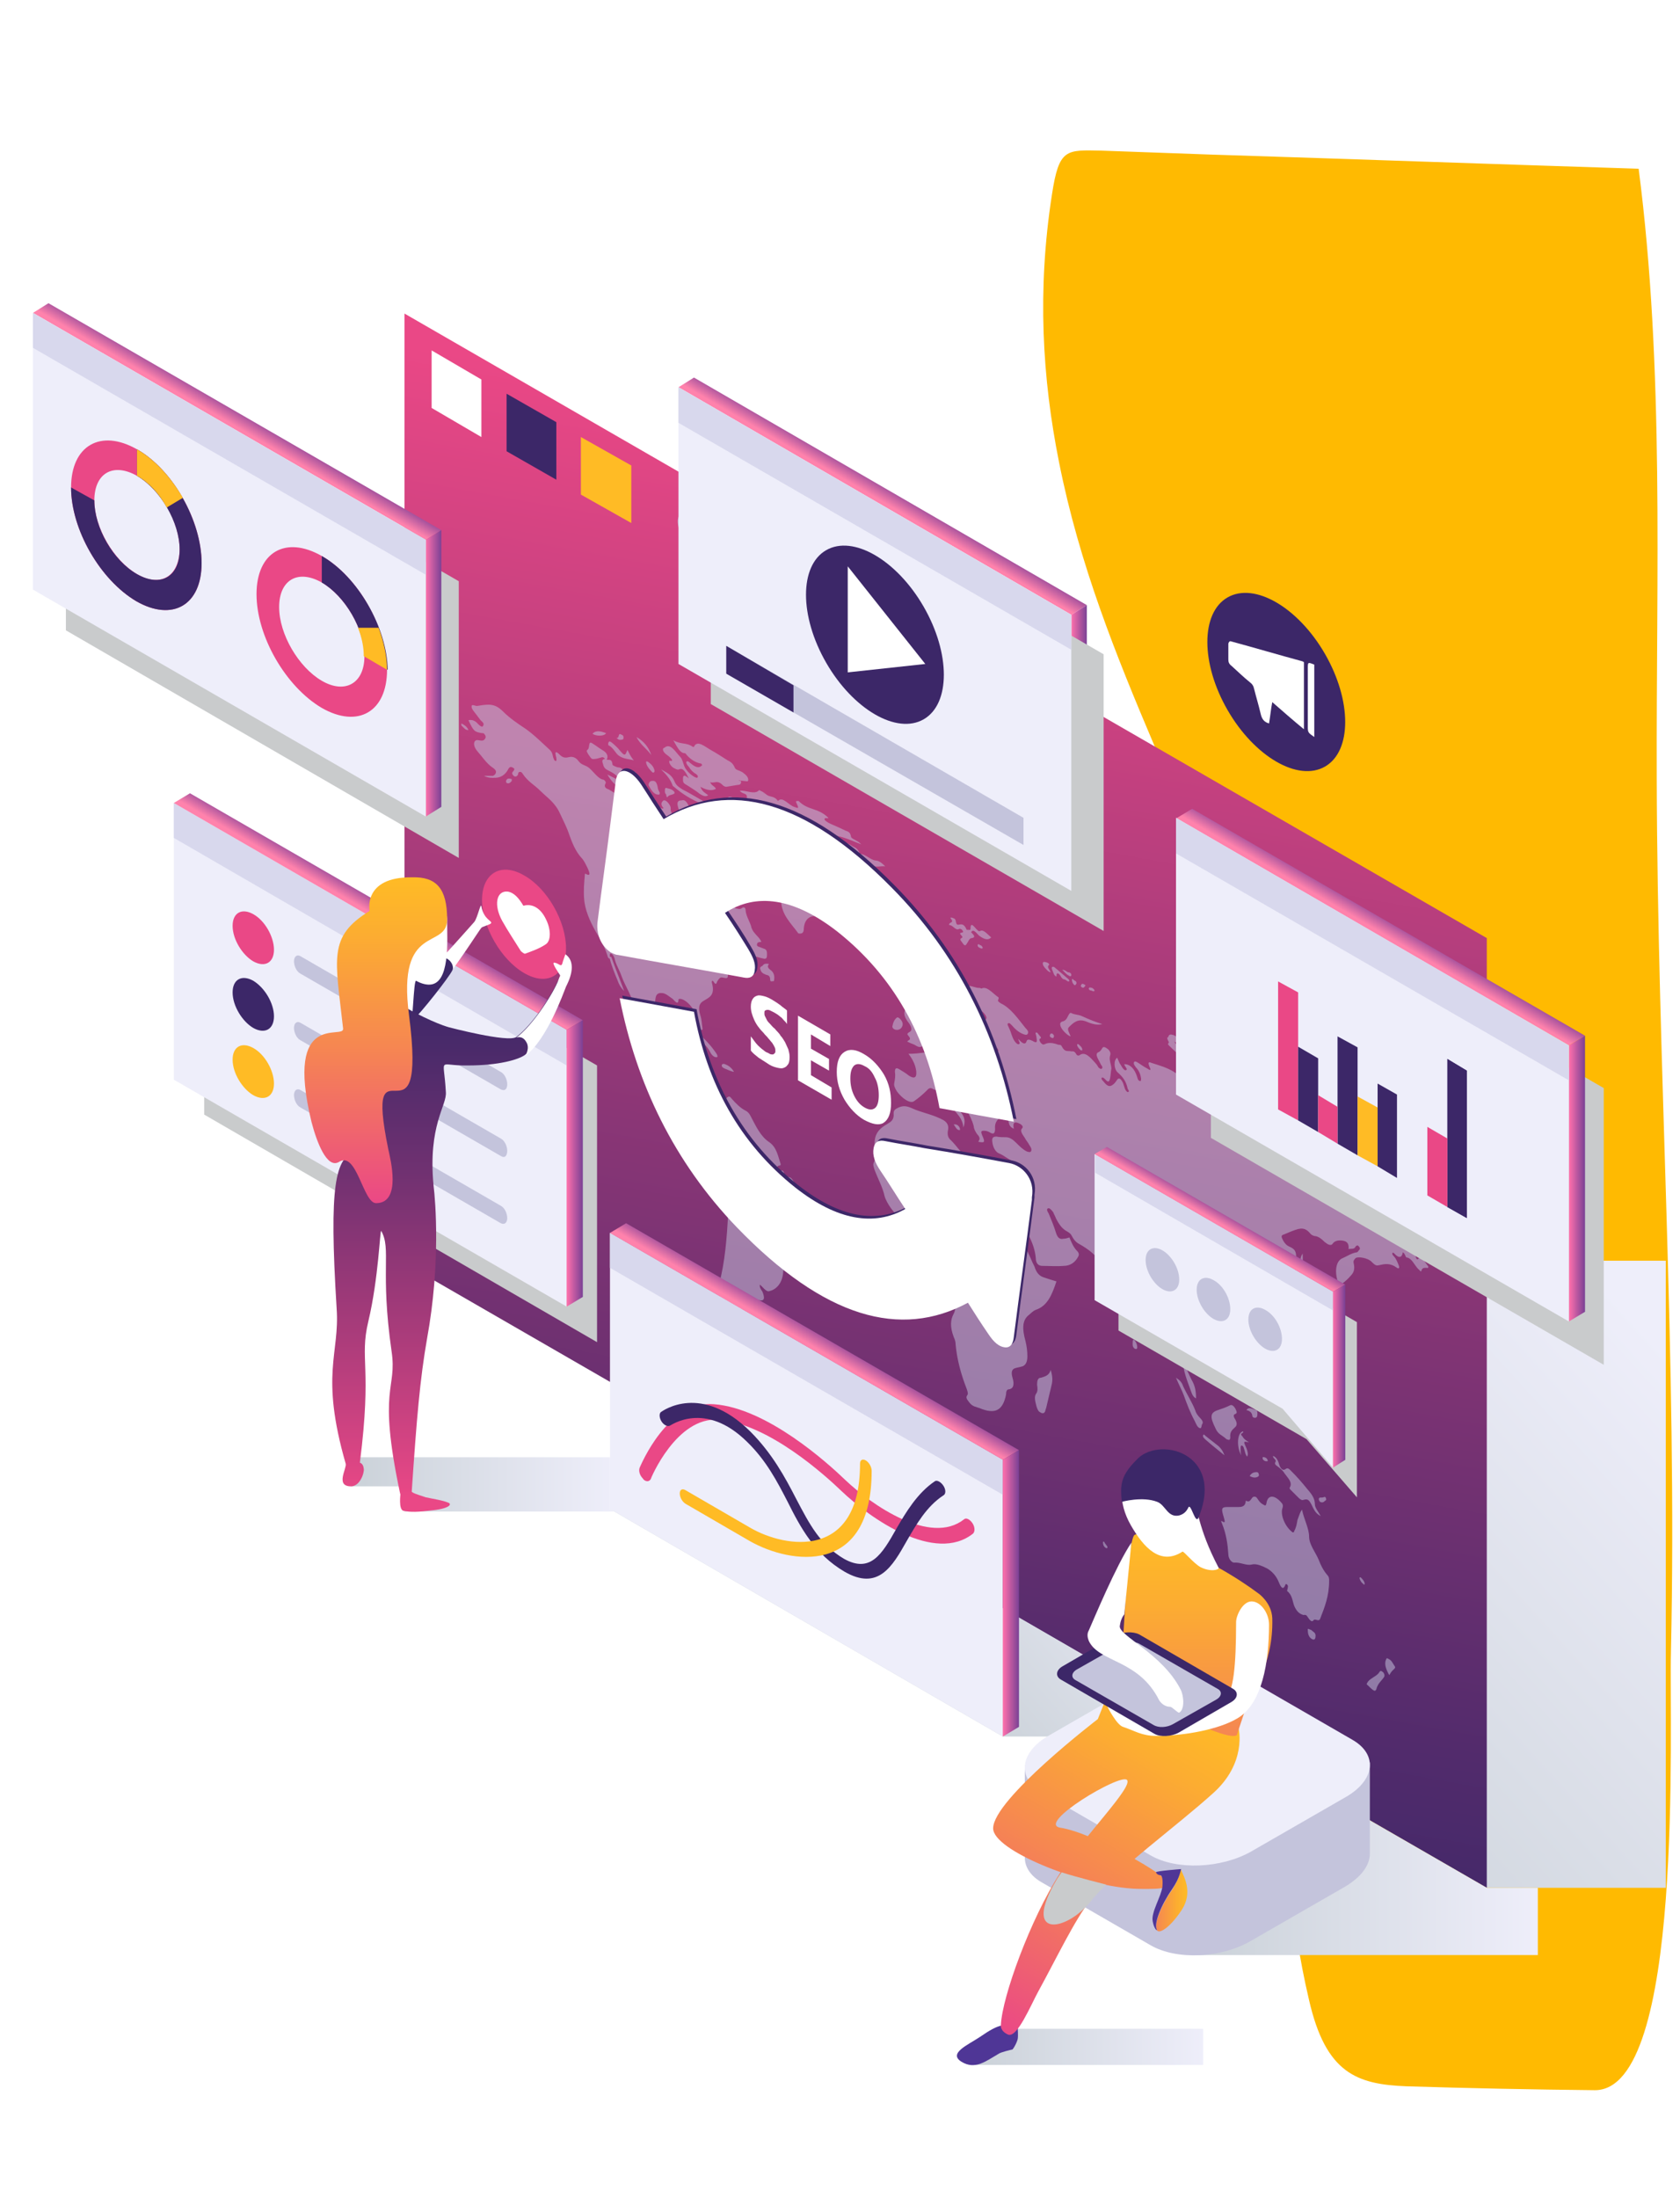 <?xml version="1.0" encoding="UTF-8"?> <!-- Generator: Adobe Illustrator 22.1.0, SVG Export Plug-In . SVG Version: 6.00 Build 0) --> <svg xmlns="http://www.w3.org/2000/svg" xmlns:xlink="http://www.w3.org/1999/xlink" id="Слой_1" x="0px" y="0px" viewBox="0 0 260 340" style="enable-background:new 0 0 260 340;" xml:space="preserve"> <style type="text/css"> .st0{fill:#FFBA01;} .st1{filter:url(#Adobe_OpacityMaskFilter);} .st2{filter:url(#Adobe_OpacityMaskFilter_1_);} .st3{mask:url(#XMLID_3_);fill:url(#XMLID_4_);} .st4{fill:url(#XMLID_5_);} .st5{fill:url(#XMLID_6_);} .st6{opacity:0.52;} .st7{fill:#C4C4DC;} .st8{fill:#FFFFFF;} .st9{fill:#3C2768;} .st10{fill:#FFBB25;} .st11{fill:#C9CBCC;} .st12{fill:#EEEEFA;} .st13{fill:#D8D8ED;} .st14{fill:#EA4886;} .st15{fill:url(#XMLID_7_);} .st16{fill:url(#XMLID_8_);} .st17{fill:url(#XMLID_9_);} .st18{fill:url(#XMLID_10_);} .st19{filter:url(#Adobe_OpacityMaskFilter_2_);} .st20{filter:url(#Adobe_OpacityMaskFilter_3_);} .st21{mask:url(#XMLID_11_);fill:url(#XMLID_12_);} .st22{fill:url(#XMLID_13_);} .st23{fill:url(#XMLID_14_);} .st24{fill:url(#XMLID_15_);} .st25{fill:url(#XMLID_16_);} .st26{fill:url(#XMLID_17_);} .st27{fill:url(#XMLID_18_);} .st28{fill:url(#XMLID_19_);} .st29{fill:url(#XMLID_20_);} .st30{fill:url(#XMLID_21_);} .st31{filter:url(#Adobe_OpacityMaskFilter_4_);} .st32{filter:url(#Adobe_OpacityMaskFilter_5_);} .st33{mask:url(#XMLID_22_);fill:url(#XMLID_24_);} .st34{fill:url(#XMLID_25_);} .st35{fill:url(#XMLID_27_);} .st36{fill:url(#XMLID_28_);} .st37{filter:url(#Adobe_OpacityMaskFilter_6_);} .st38{filter:url(#Adobe_OpacityMaskFilter_7_);} .st39{mask:url(#XMLID_30_);fill:url(#XMLID_31_);} .st40{fill:url(#XMLID_33_);} .st41{filter:url(#Adobe_OpacityMaskFilter_8_);} .st42{filter:url(#Adobe_OpacityMaskFilter_9_);} .st43{mask:url(#XMLID_34_);fill:url(#XMLID_35_);} .st44{fill:url(#XMLID_36_);} .st45{fill:#4F3696;} .st46{fill:url(#XMLID_37_);} .st47{fill:url(#XMLID_38_);} .st48{fill:url(#XMLID_39_);} </style> <path class="st0" d="M163.9,71.5c6.3,31.7,22.7,56.1,30.7,86.5c6.2,23.4,8.6,48.9,6.8,73.7c-1.9,26.2-4.9,51.8,1.2,77.7 c2.6,11.3,7.4,13,15.1,13.3c9.7,0.3,19.4,0.5,29.1,0.6c13.9,0.1,11.5-56.3,11.8-67.8c1-45.2-2.1-90.1-2.2-135.3 c-0.1-31.2,1.2-63.2-2.8-94.1c-22.2-0.7-44.3-1.5-66.5-2.2c-5.5-0.2-11.1-0.4-16.6-0.6c-5.5-0.1-6.6-0.4-7.7,6.8 C160.5,44.9,161.3,58.5,163.9,71.5z"></path> <g id="seo_map"> <defs> <filter id="Adobe_OpacityMaskFilter" filterUnits="userSpaceOnUse" x="62.6" y="195" width="195.2" height="97"> <feFlood style="flood-color:white;flood-opacity:1" result="back"></feFlood> <feBlend in="SourceGraphic" in2="back" mode="normal"></feBlend> </filter> </defs> <mask maskUnits="userSpaceOnUse" x="62.6" y="195" width="195.2" height="97" id="XMLID_3_"> <g id="XMLID_471_" class="st1"> <defs> <filter id="Adobe_OpacityMaskFilter_1_" filterUnits="userSpaceOnUse" x="62.6" y="195" width="195.2" height="97"> <feFlood style="flood-color:white;flood-opacity:1" result="back"></feFlood> <feBlend in="SourceGraphic" in2="back" mode="normal"></feBlend> </filter> </defs> <mask maskUnits="userSpaceOnUse" x="62.6" y="195" width="195.2" height="97" id="XMLID_3_"> <g id="XMLID_558_" class="st2"> </g> </mask> <linearGradient id="XMLID_4_" gradientUnits="userSpaceOnUse" x1="153.232" y1="249.907" x2="231.026" y2="178.985"> <stop offset="1.254490e-02" style="stop-color:#FFFFFF"></stop> <stop offset="1" style="stop-color:#000000"></stop> </linearGradient> <polygon id="XMLID_474_" class="st3" points="257.8,195 62.6,195 230.1,292 257.8,292 "></polygon> </g> </mask> <linearGradient id="XMLID_5_" gradientUnits="userSpaceOnUse" x1="153.232" y1="249.907" x2="231.026" y2="178.985"> <stop offset="1.254490e-02" style="stop-color:#CBD2D9"></stop> <stop offset="1" style="stop-color:#EEEEFA"></stop> </linearGradient> <polygon id="XMLID_584_" class="st4" points="257.8,195 62.6,195 230.1,292 257.8,292 "></polygon> <g id="XMLID_413_"> <linearGradient id="XMLID_6_" gradientUnits="userSpaceOnUse" x1="124.86" y1="289.38" x2="164.131" y2="71.55"> <stop offset="0" style="stop-color:#3C2768"></stop> <stop offset="0.161" style="stop-color:#522B6C"></stop> <stop offset="0.498" style="stop-color:#8B3676"></stop> <stop offset="0.978" style="stop-color:#E64785"></stop> <stop offset="1" style="stop-color:#EA4886"></stop> </linearGradient> <polygon id="XMLID_598_" class="st5" points="62.6,48.5 62.6,64 62.6,195.4 230.1,292 230.1,160.7 230.1,145.1 "></polygon> <g id="XMLID_498_" class="st6"> <path id="XMLID_937_" class="st7" d="M71.4,111.9c0.4,0.2,0.8,0.4,1.1,1c-0.4,0.1-0.7-0.3-1.1-0.7 C71.4,112.2,71.4,112,71.4,111.9z"></path> <path id="XMLID_936_" class="st7" d="M188.6,170.4c0.1,0.1,0.3,0.3,0.3,0.4c0.2,1.1,0.8,1.4,1.5,1.6c0.2,0.1,0.5,0.2,0.6,0.4 c1,1.3,2,1.7,3,1.8c0.3,0.1,0.7,0.3,1.1,0.6c0.3,0.3,0.9,0.7,0.1,0.7c-0.1,0-0.2,0.1-0.1,0.2c0.3,0.8,0.8,1.6,1.4,2.2 c0.4,0.4,0.5,0,0.7,0.1c0.6,0.1,1.2,0.4,1.8,0.9c0.6,0.5,1.2,1,1.4,0c0-0.3,0.2-0.2,0.5-0.1c0.4,0.3,0.9,0.6,1.3,0.8 c0.1,0.1,0.3,0.2,0.3,0.3c0.1,1.3,0.6,0.7,0.9,0.8c0.4,0.1,0.7,0.2,1,0.9c0.3,0.7,0.9,1.4,1.6,1.7c0.5,0.3,1,0.5,1.6,0.8 c0.4,0.2,0.8,0.5,1,1.2c0.2,0.6,0.6,0.9,1,1.1c1,0.6,2,1.1,3,2.2c0.3,0.4,0.5,0.2,0.5-0.2c0-0.3,0-0.6,0.3-0.3 c1.4,1.1,2.9,2,4.2,3.5c0.6,0.7,1.3,1.4,1.5,2.4c0.1,0.3,0.2,0.5,0.4,0.3c0.5-0.5,1,0.5,1.4,1c0.3,0.3,0.1,0.5-0.1,0.4 c-0.4,0-0.7,0-0.8,0.4c-0.1,0.4-0.3-0.1-0.5-0.2c-0.6-0.6-1-1.7-1.8-1.8c-0.2,0-0.2-0.6-0.6-0.8c-0.1,0.8-0.6,1-1.3,0.2 c-0.1-0.1-0.3-0.2-0.3-0.1c-0.1,0.2,0.1,0.4,0.2,0.5c0.4,0.4,0.6,1,0.8,1.5c0.1,0.3,0,0.5-0.3,0.3c-1.1-0.8-1.9-0.6-2.8-0.4 c-0.4,0.1-0.6,0-1.1-0.5c-0.5-0.6-2.1-0.9-2.5-0.6c-0.2,0.2-0.4,0.4-0.3,0.8c0.3,1.4-0.3,1.7-0.8,2.3c-0.4,0.4-0.9,0.8-1.4,1.2 c-0.9-2-0.6-3.9,0.5-4.3c0.7-0.3,1.4-0.8,2.2-0.9c0.1,0,0.2-0.2,0.3-0.3c0.1-0.1,0.3-0.3,0-0.6c-0.2-0.3-0.4-0.1-0.5,0 c-0.2,0.5-0.7,0.3-1.1,0.4c0.1-0.8-0.2-1.2-0.9-1.3c-0.6-0.1-1.2,0-1.5,0.4c-0.3,0.5-0.8,0.2-1.3-0.2c-0.5-0.5-0.9-0.8-1.4-0.9 c-0.3,0-0.7-0.2-0.9-0.5c-0.7-0.8-1.3-0.7-1.8-0.6c-0.7,0.2-1.4,0.5-2.1,0.8c-0.2,0.1-0.6,0.1-0.4,0.6c0.2,0.5,0.6,1.1,1.1,1.3 c0.9,0.4,1.1,0.7,1.1,1.8c-0.1,2.3-1.1,3.5-2.5,4.3c-0.1,0.1-0.3,0.2-0.5,0c-0.3-0.2-0.6-0.6-0.9-0.4c-0.5,0.4-1.2,0.6-1.5,1.2 c-0.2,0.4,0.3,1.3,0.5,2c0.2,0.6,0.1,1-0.4,0.9c-0.3,0-0.5-0.3-0.5-0.6c0.2-0.8-0.6-1.8-0.7-2.7c-0.1-0.7-0.9-0.9-1.4-0.7 c-0.1-0.4,0.4-0.5,0-0.9c-0.3-0.3-0.5-0.2-0.7-0.1c-0.4,0.1-1.1-0.1-0.9,0.7c0.2,0.8,0.8,1.1,1.4,1.4c0.1,0.1,0.2,0.1,0.3,0.2 c-0.1,0.3-0.3,0.2-0.5,0.2c-0.5,0.2-0.7,0.6-0.2,1.6c0.2,0.5,0.7,1.1,0.1,1.4c-0.2,0.1,0.1,0.9,0.2,1c0.5,0.8,0.2,0.9,0,1.2 c-0.2,0.3-0.4,0.7-0.7,0.9c-0.6,0.6-1.2,1-2.3,0.6c-0.8-0.3-1.4,0-2.3-0.7c-0.7-0.5-1.1,0.6-0.7,1.6c0.3,0.7,0.7,1.4,0.8,2.1 c0.5,1.8,0.2,2.6-1,2.8c-0.2,0-0.4,0.2-0.5-0.3c-0.1-0.5-0.5-1-0.6-1.5c-0.2-0.9-0.7-1.3-1.3-1.4c-0.4-0.1-0.7,1.1-0.4,1.7 c0.3,0.8,0.6,1.5,1,2.3c0.6,1,0.7,1.9,0.7,2.9c-0.4-0.2-0.6-0.6-0.7-0.9c-0.6-1.7-1.4-3.5-1.3-5.1c0.1-1.2-0.4-2.5-0.5-3.7 c-0.1-0.6-0.3-0.6-0.6-0.5c-0.6,0.1-0.8-0.1-0.7-0.9c0.1-1.2-0.8-2.4-1.2-3.5c0-0.1-0.2-0.2-0.2-0.2c-0.6,0.2-1.4-0.6-1.9-0.1 c-0.6,0.6-1.3,1-2.1,1.2c-0.5,0.1-0.7,0.5-0.7,1.2c0,1.1-0.2,2-0.9,2.7c-1.2-3.3-2.2-6.3-2.1-9.1c-0.4-0.4-0.4-0.1-0.5,0 c-0.1,0.1-0.2,0.1-0.4-0.1c-0.1-0.2-0.3-0.4-0.2-0.5c0.3-0.3-0.1-0.5-0.3-0.9c-1.1-1.8-2.4-2.7-3.8-3.5c-0.4-0.2-0.8-0.6-1.1-1.2 c-0.2-0.4-0.4-0.5-0.7-0.7c-0.8-0.4-1.3-1.1-1.8-2.1c-0.1-0.3-0.3-0.6-0.4-0.9c-0.3-0.4-0.6-0.7-0.8-0.6 c-0.3,0.1-0.1,0.5,0.1,0.8c0.4,1,0.8,1.9,1.1,2.9c0.3,1,0.7,1.1,1.2,1c0.3,0,0.6-0.1,0.9-0.2c0.3,0.7,0.6,1.5,1.2,2.1 c0.3,0.3,0.3,0.6,0.2,0.8c-0.5,1-1.3,1.5-2.3,1.5c-1.1,0.1-2.2,0-3.3,0c-0.6,0-1-0.4-1-1.2c-0.1-1.2-0.5-2.4-1.2-3.7 c-0.2-0.4-0.4-0.9-0.4-1.3c-0.1-0.7-0.2-1.3-0.7-2c-0.3-0.4-0.2-0.8-0.4-1.3c-0.3-0.8-0.3-1.9-1.3-2.3c-0.1,0-0.2-0.4-0.4-0.4 c-0.2,0.1,0,0.4,0,0.7c0.5,1.3,1,2.5,1.4,3.8c0.1,0.2,0.2,0.4,0.2,0.6c0,2.2,1.4,4.4,2.3,6.6c0.1,0.2,0.2,0.4,0.3,0.6 c0.3,1,0.8,1.5,1.5,1.7c0.6,0.2,1.2,0.4,1.9,0.6c-0.7,2.1-1.4,3.8-3.2,4.4c-0.5,0.2-0.8,0.6-1.2,0.9c-0.9,0.8-0.9,2.1-0.4,3.9 c0.2,0.8,0.3,1.6,0.3,2.4c0,0.9-0.3,1.5-1,1.6c-0.3,0.1-0.5,0.1-0.8,0.2c-0.5,0.1-0.8,0.5-0.5,1.5c0.3,1,0.2,1.7-0.6,1.8 c-0.3,0-0.4,0.4-0.4,0.8c-0.5,2.5-1.7,3.1-4.1,2.1c-0.5-0.2-1.1-0.2-1.6-0.9c-0.3-0.4-0.6-0.7-0.3-1.1c0.2-0.2,0-0.7-0.1-1 c-0.9-2.3-1.5-4.6-1.7-6.8c0-0.4-0.1-0.8-0.3-1.2c-0.6-1.6-0.5-2.7,0-3.6c0.5-1,0.3-2.3-0.2-3.8c-0.3-1-0.6-1.9-1.1-2.9 c-0.3-0.5-0.2-1-0.2-1.4c0-0.6,0.1-1.3,0.1-1.9c0-0.7-0.3-1.2-0.9-1.4c-0.4-0.1-0.6-0.4-0.9-0.9c-0.4-0.8-0.9-1.3-1.5-1.3 c-1.2-0.1-2.5-1-3.7-1.4c-0.7-0.3-2-2.1-2.3-3.2c-0.3-1.4-1.1-2.8-1.6-4.2c-0.1-0.4-0.2-0.6-0.1-0.9c0.3-0.6,0.3-1.5,0.2-2.3 c-0.3-2.3,0.8-3.1,2-3.8c0.5-0.3,1-0.6,0.9-1.6c0-0.4,0.2-0.6,0.4-0.7c0.7-0.4,1.3-0.6,2.4-0.1c1.5,0.7,3,0.9,4.6,1.7 c0.9,0.4,1.2,1,1,1.8c-0.1,0.6,0,1.1,0.5,1.5c0.8,0.8,1.5,1.8,2.3,2.7c0.5,0.6,1,1,1.3,0.3c0.2-0.5,0.7-0.4,1.2,0.2 c1.2,1.4,2.6,2.2,3.9,3.1c0.4,0.3,0.6,0.1,0.7-0.1c0.3-0.6,0.5-1.4,0.7-2.2c0.1-0.4,0-0.7-0.5-0.8c-0.7-0.2-1.4-0.9-2.2-1.2 c-0.5-0.2-0.9-0.9-1-1.6c-0.1-0.6-0.1-1,0.6-1c0.5,0.1,1,0.1,1.5,0.1c0.5,0,1,0.3,1.5,0.8c0.6,0.6,1.1,1.1,1.7,1.4 c0.3,0.1,0.6,0.2,0.7-0.1c0.1-0.3-0.1-0.6-0.3-0.9c-0.2-0.4-0.5-0.7-0.7-1.1c-0.4-0.6-0.8-1.1-0.4-1.5c0.2-0.2,0-0.5-0.4-0.7 c-0.8-0.4-1.1-0.2-0.9,0.8c-0.4-0.2-0.7-0.4-0.8-1.1c-0.1-0.7-0.5-0.8-0.8-0.8c-0.8,0.2-1.4,0.8-1.3,1.9c0,0.8-0.3,0.9-0.9,0.5 c-0.4-0.2-0.6-0.2-0.9-0.2c-0.4,0-0.4,0.2-0.2,0.7c0.5,1.1,0.4,1.2-0.6,1c0.2-0.3,0.4-0.6-0.2-1.2c-0.2-0.3-0.5-0.8-0.5-1.2 c-0.5-1.9-1.7-3.3-2.7-4.9c-0.2-0.3-0.3-0.5-0.5-0.4c-0.2,0.1-0.2,0.3-0.1,0.6c0.3,0.8,0.5,1.7,1.1,2.3c0.9,1,0.9,1.7,0.6,2.6 c-0.1-1-0.5-1.6-1.1-2.3c-0.6-0.7-1-1.5-1.4-2.3c-0.3-0.7-0.7-1.2-1.3-1.1c-0.2,0-0.5-0.1-0.8-0.2c-0.6-0.4-0.8-0.1-1.1,0.2 c-0.6,0.6-1.2,1.1-1.9,1.6c-0.6,0.5-1.9-0.4-2.7-1.5c-0.3-0.5-0.5-0.9-0.4-1.3c0.1-0.5,0.2-1.1,0.1-1.7c0-0.6,0.2-0.7,0.7-0.4 c0.5,0.3,1,0.6,1.5,1c0.8,0.5,1.2,0.3,1.1-0.7c-0.1-0.9-0.5-1.8-1.2-2.7c0.9,0,1.7-0.1,2.5-0.2c0.9-0.1,1.4-1.3,2.7-0.6 c0.3,0.2,0.3-0.1,0.3-0.4c0-0.3,0-0.6,0-0.9c0-0.2-0.1-0.7,0.3-0.4c0.3,0.2,0.1,0.5,0.1,0.6c-0.1,0.3,0,0.8,0.2,1 c0.7,0.5,1.4,1.4,2.1,1.5c0.5,0.1,0.9,0,1.5,0.5c0.5,0.4,1,0.2,1-0.5c0-0.6,0-1.3,0.8-0.2c0.1,0.2,0.3,0.2,0.3,0.1 c0.1-0.1,0.1-0.4,0-0.7c-0.4-1.1-0.1-1.1,0.6-0.7c0.4,0.2,0.8,0.4,1.2,0.5c0.1,0.1,0.3,0.1,0.3-0.1c0-0.2-0.2-0.4-0.3-0.5 c-0.5-0.5-1.1-0.7-1.6-0.9c-0.4-0.1-0.9,0-1.2-0.8c-0.3-0.8-0.3-1.5,0.1-1.8c0.3-0.2,0.6-0.4,0.8-0.6c0.2-0.2,0.6-0.3,0.2-0.9 c-0.4-0.6-0.9-0.9-1.1-0.5c-0.3,0.8-1.1,0.9-1.7,1.3c-0.4,0.3-0.5,0.9-0.1,1.7c0.3,0.6,0.3,1-0.1,1.1c-0.3,0.1-0.4,0.4-0.4,0.9 c0,0.3-0.1,0.5-0.4,0.4c-1.1-0.2-1.1-0.2-1.5-1.7c0-0.1-0.1-0.3-0.1-0.4c-0.4-1.3-0.4-1.3-1.2-1.2c-0.7,0.1-0.9-0.3-1.2-1.4 c-0.3-1.5,0.2-1.8,0.9-2.1c0.2-0.1,0.3,0,0.5,0.1c0.7,0.5,0.9,0.3,0.7-0.6c-0.1-0.4-0.1-0.6,0.2-0.7c0.8-0.3,1.8-0.4,2.2-1 c0.6-0.9,1.7,0,2.4-0.1c0.1,0,0.2,0.1,0.3,0.1c0.8-0.4,1.6,0.6,2.4,1.2c0.3,0.2,0.3,0.2,0.2,0.5c-0.2,0.3,0.3,0.5,0.4,0.6 c1.5,0.7,2.6,2.3,3.8,3.8c0.2,0.2,0.5,0.5,0.4,0.8c-0.1,0.3-0.3,0.3-0.6,0.2c-0.6-0.2-1.2-0.6-1.8-1.3c-0.2-0.2-0.5-0.6-0.7-0.4 c-0.2,0.1,0.1,0.5,0.2,0.8c0.3,0.6,0.4,1.3,0.8,1.9c0.2,0.3,0.5,0.6,0.7,0.5c0.3-0.1-0.1-0.5-0.1-0.8c0.6,0.7,1.1,1,1.3,0.3 c0.1-0.3,0.5-0.2,0.9,0c0.8,0.5,0.7,0,0.6-0.6c0-0.3-0.3-0.7,0-0.7c0.2,0,0.3,0.3,0.5,0.5c0.4,0.4,0.1,0.4,0,0.5 c-0.1,0.1,0,0.3,0.1,0.5c0.3,0.4,0.5,0.4,0.7,0.3c0.6-0.3,1.3-0.2,2.1,0.1c0.2,0,0.4,0,0.5,0.2c0.5,1,0.9,0.7,1.4,0.8 c0.3,0.1,0.5-0.2,0.9,0.5c0.1,0.2,0.4,0.2,0.5,0.1c0.8-0.6,1.6,0.3,2.4,1.2c0.2,0.2,0.4,0.5,0.5,0.7c0.2,0.2,0.4,0.3,0.5,0.2 c0.2-0.1,0.1-0.4-0.1-0.6c-0.1-0.2-0.2-0.4-0.3-0.6c-0.4-0.7-0.6-1.2,0-1.4c0.2-0.1,0.4-0.4,0.5-0.6c0.2-0.3,0.5-0.1,0.9,0.2 c0.4,0.4,0.4,0.7,0.3,1c-0.2,0.6,0.2,1.4,0.2,2c-0.1,0.5-0.1,1-0.2,1.5c-0.1,0.4-0.2,0.8-0.8,0.1c-0.2-0.2-0.4-0.3-0.5-0.2 c-0.1,0.2,0.1,0.4,0.3,0.6c0.6,0.8,1,0.8,1.4,0.5c0.3-0.2,0.5-0.5,0.7-0.8c0.3-0.4,0.6-0.1,0.9,0.5c0.1,0.3,0.2,0.6,0.3,0.9 c0.1,0.3,0.4,0.6,0.5,0.5c0.3-0.1-0.1-0.4-0.1-0.6c-0.2-1-0.7-1.7-1.5-2.4c-0.6-0.5-0.7-1.9-0.1-2.3c0.2,0.4,0.3,0.8,0.6,1.2 c0.2,0.4,0.6,0.9,0.8,0.7c0.3-0.1-0.3-0.6-0.3-0.9c0.9,0,1.6,0.7,2,2c0.1,0.3,0.1,0.5,0.4,0.6c0.2,0.1,0.2-0.2,0.2-0.4 c-0.1-0.6-0.3-1.2-0.8-1.7c-0.2-0.3-0.4-0.5-0.3-0.8c0.1-0.2,0.3-0.1,0.5,0c0.5,0.3,1,0.7,1.6,1c0.4,0.3,0.6,0.3,0.3-0.3 c-0.3-0.7-0.1-0.8,0.3-0.6c1.2,0.4,2.5,0.7,3.8,1.6c0.8,0.5,1.4,0.3,2.2,0.8c0.2,0.1,0.1-0.2,0.1-0.4c0.1-0.6,0.4-0.7,0.9-0.5 c0.1,0.1,0.3,0.2,0.3,0.3c0,1.3,0.9,1.4,1.5,1.8c0.4,0.3,0.8,0.2,1.1,0.6c0.2,0.3,0.6,0.4,0.7,0.9c0,0.5-0.1,0.7-0.5,0.7 c-0.6-0.2-0.8,0.2-1.3,0.4C187.9,170.6,188,169.8,188.6,170.4z"></path> <path id="XMLID_935_" class="st7" d="M102.7,125c-0.4-0.4-0.4-0.8-0.2-1c0.1-0.2,0.3-0.3,0.6-0.1c0.4,0.3,0.7,0.8,0.7,1.1 c-0.1,0.7,0.5,1.2,0.7,1.8c0.2,0.5,0.4,0.3,0.5,0.2c0.4-0.3,0.6,0.1,0.7,0.7c0,0,0,0.1,0,0.1c0.1,0.4,0.1,1,0.5,1.2 c0.4,0.2,0.7-0.2,0.7-0.6c0.1-0.3,0-0.8,0.5-0.3c0.4,0.3,0.8,0.6,0.7,1.2c0,0.1,0,0.2,0,0.3c0.2,1.2,0.1,1.3-0.9,1 c-0.2-0.1-0.6-0.5-0.6-0.1c0,0.3,0.3,0.7,0.5,1c0.5,0.6,1.1,1.1,1.5,2.2c-0.7-0.7-1.2-1.1-1.6-0.7c-0.1,0.1-0.4-0.2-0.6-0.5 c-0.2-0.3,0-0.4,0-0.5c0.1-0.4,0.2-0.8-0.2-1.3c-0.3-0.5-0.8-0.7-1.2-0.6c0.3,0.4,0.5,0.6,0.8,0.9c0,0.4-0.3,0.4-0.5,0.3 c-1.5-0.7-1.8,0.8-2.5,1.4c-0.3,0.3-0.2,1,0.5,1.7c0.1,0.1,0.3,0.3,0.3,0.4c0.7,1.9,2.1,3.1,3.4,4.3c0.4,0.4,0.7,0.7,0.6,1.2 c-0.2,0.9,0.5,1.8,1,2.6c0.4,0.6,0.7,0.4,0.7,0c0.1-1,0.2-2.1,0.7-2.9c0-0.1,0-0.2,0-0.4c-0.4-1.1-0.3-1.9-0.3-2.9 c0.1-1.4,0.6-1.7,1.8-0.4c0.5,0.5,0.9,1.2,1.4,1.8c0.2,0.2,0.2,0.4,0.1,0.5c-0.3,0.4,0,0.9,0.3,1.4c0.4,0.6,0.7,0.5,1.1,0.6 c0.2,0,0.4-0.1,0.5-0.2c0.2-0.1,0.5-0.1,0.5,0.5c0.1,0.9,0.7,1.7,0.9,2.6c0.3,0.9,1.1,1.3,1.5,2.1c0,0,0,0.1,0,0.1 c-0.2,0-0.5,0-0.6,0.2c-0.2,0.5,0.2,0.5,0.4,0.6c0.3,0.1,0.5,0.2,0.8,0.3c0.3,0.2,0.3,0.5,0.3,0.8c0,0.4,0,0.7-0.4,0.7 c-0.9-0.2-1.8-0.4-2.8-1c-1.1-0.6-2.1-0.4-2.5,0.5c0.4,0.3,0.6,0,0.9,0c0.3,0,0.6,0,1,0.2c0.2,0.1,0.4,0.3,0.2,0.5 c-0.5,0.4-0.4,0.7,0.4,1.5c0.1,0.1,0.2,0.2,0.2,0.3c0,0.2,0,0.2-0.2,0.1c-0.9-0.5-1.6-0.3-2.4-0.4c-0.3,0-0.5,0.2-0.5,0.5 c0.2,1-0.2,0.8-0.8,0.7c-0.4-0.1-0.6,0.3-0.8,0.6c-0.1,0.1-0.1,0.8-0.6,0c-0.2-0.3-0.3,0.1-0.2,0.3c0.5,1.9-0.5,2.2-1.3,2.7 c-0.7,0.4-0.9,1-0.5,2.3c0.2,0.6,0.2,1.2,0.3,1.8c0,0.2,0.1,0.4-0.1,0.4c-0.2,0-0.3-0.3-0.4-0.5c-0.3-0.5-0.3-1-0.4-1.5 c-0.3-1.3-1.6-2.7-2.5-2.8c-0.1,0-0.3,0-0.3,0.1c0,1-0.6,0.2-0.9-0.1c-0.6-0.4-1.1-0.9-1.7-0.9c-1.2-0.1-0.9,1.2-1.1,2.1 c-0.1,0.8,0.1,1.8,0.5,2.9c0.4,1.1,1.2,1.8,2,2c0.3,0,0.4-0.1,0.5-0.4c0.1-0.3,0.2-0.5,0.4-0.6c0.3,0,0.6,0,0.9,0.4 c0.3,0.4,0.1,0.7,0.1,1c0,0.1,0,0.2-0.1,0.2c-0.1,0.5-0.5,0.8-0.3,1.6c0.3,0.7,0.9,0.8,1.4,1.2c0.4,0.4,0.6,0.7,0.6,1.2 c0,0.4-0.1,0.8-0.1,1.2c0,1,0.7,2,1.5,2.3c0.2,0.1,0.5,0.1,0.7,0.4c0.7,1.3,0.9,0.7,1.3,0.2c0.2-0.3,0.9-0.2,1.3-0.3 c0.1,0.4-0.3,0.5,0.1,0.9c0.3,0.3,0.3-0.1,0.5-0.2c0.2-0.1,0.3-0.2,0.6,0.2c0.7,0.8,1.4,1.5,2.2,1.9c0.4,0.2,0.6,0.5,0.8,0.9 c0.8,1.5,1.5,3.1,2.9,4c1.1,0.8,1.3,2.1,1.7,3.3c0.1,0.3-0.2,0.3-0.3,0.3c-0.3,0.2-0.6,0.4-0.7,0.9c0.5,0.2,0.7-0.1,1-0.1 c0.1,0,0.3-0.2,0.5,0.2c0.1,0.2-0.1,0.3-0.2,0.3c-0.2,0-0.4-0.1-0.5,0.2c0.4,0.6,0.8,0.6,1.1,0.4c0.4-0.3,0.8-0.1,1.2,0.7 c0.5,0.9,1.2,1.5,1.9,2c1,0.6,1.5,1.7,2.2,2.7c0.3,0.5,0.2,1,0.1,1.4c-0.2,0.6-0.5,1-1,1.3c-0.4,0.3-0.6,0.8-0.6,1.4 c0,1.3-0.1,2.6-0.7,3.4c-0.2,0.3-0.3,0.6-0.7,0.4c-0.7-0.4-1.2-0.2-1.8-0.1c-0.6,0.1-1,0.3-1.1,1.4c-0.1,1.5-0.9,2.6-2.1,2.9 c-0.5,0.2-1-0.6-1.5-1c-0.1,0.4,0.2,0.8,0.4,1.1c0.4,1,0.3,1.5-0.5,1.3c-0.7-0.2-1.5-0.6-1.9,0.2c0,0.1-0.3,0-0.4,0 c-0.5-0.2-0.5,0-0.4,0.6c0.1,0.8-0.2,1.2-0.6,1.5c-0.5,0.3-0.6,0.7-0.1,1.5c0.1,0.2,0.4,0.5,0.2,0.7c-0.9,0.6-1.2,1.9-2.1,2.5 c-0.2-0.4-0.3-0.7-0.5-1c-0.4-0.5-0.9-1-0.7-1.6c0.2-0.4-0.2-1.1,0.3-1.3c0.4-0.1-0.2-0.8-0.4-1.2c-0.1-0.3-0.5-0.5-0.4-0.8 c0.1-0.4,0.3,0.2,0.5,0.3c0.2,0.1,0.2-0.2,0.3-0.3c0.1-0.7,0.2-1.4,0-2.2c-0.1-0.6-0.1-1,0-1.4c0.9-3.4,1.2-7.1,1.4-11.1 c0-0.6,0-1.2-0.5-1.8c-1.6-2-2.4-4.1-2.9-6.4c-0.2-0.8-0.5-1.7-0.8-2.6c-0.1-0.5-0.3-0.9,0.1-0.9c0.1,0,0.2-0.1,0.1-0.2 c-0.7-1.9,0.3-2.2,0.8-3c0.5-0.7,0.4-1.7,0.1-2.8c-0.2-0.6-0.4-1.2-1-1c-0.1,0.1-0.3,0-0.4-0.2c-0.8-0.8-1.6-1.6-2-2.9 c-0.2-0.7-0.6-1.3-1.1-1.8c-0.4-0.4-0.9-0.9-1.3-1.4c-0.7-0.8-1.3-1.5-2.1-2.1c-1.2-0.9-2.4-2.4-3.4-3.9 c-0.1-0.1-0.2-0.3-0.2-0.4c0-1.7-1.3-3.4-1.9-5.1c-0.3-0.9-0.9-1.8-1.1-2.8c-0.1-0.3-0.3-0.6-0.5-0.7c-0.3-0.1-0.2,0.3-0.2,0.6 c0,0.3-0.1,0.2-0.3,0c-0.4-1.4-1.1-2.7-1.9-4c-0.9-1.6-1.7-3.4-1.8-5.1c-0.1-1.2,0-2.4,0.1-3.5c0-0.2,0-0.5,0.2-0.3 c0.8,0.4,0.5-0.3,0.3-0.8c-0.3-0.6-0.6-1.3-1-1.7c-1-1.1-1.5-2.5-1.9-3.6c-0.4-1.2-0.9-2.1-1.4-3.2c-0.8-1.8-2-2.5-3.1-3.6 c-0.9-0.9-1.9-1.4-2.7-2.6c-0.2-0.4-0.6-0.4-0.7-0.1c0,0,0,0,0,0.1c-0.1,0.4-0.5,0.6-0.8,0.2c-0.4-0.5,0.2-0.5,0.2-1 c-0.5-0.4-0.7-0.3-0.9,0c-0.5,1-1.3,1.5-2.4,1.4c-0.2,0-0.2-0.1-0.1-0.2c0.1-0.1,0.3-0.2,0.4-0.3c0.3-0.4,0.2-0.7-0.4-1.1 c-0.9-0.6-1.6-1.7-2.4-2.6c-0.7-0.9-0.5-1.8,0.3-1.6c0.5,0.1,0.8,0.1,1-0.3c0.1-0.1,0.1-0.4-0.1-0.6c-0.1-0.2-0.2-0.2-0.4-0.2 c-1.2-0.2-1.3-0.3-2.1-2c0.5-0.1,1,0,1.5,0.6c0.3,0.3,0.7,0.6,0.8,0.2c0.2-0.4-0.3-0.6-0.5-0.9c-0.2-0.3-0.4-0.5-0.6-0.8 c-0.3-0.4-0.8-0.9-0.7-1.3c0-0.3,0.6,0,0.8,0c0.6-0.1,1.2-0.2,1.8-0.2c0.7,0,1.4,0.2,2.2,1c1.1,1.1,2.3,1.9,3.5,2.7 c1.3,0.9,2.6,2.2,3.8,3.3c0.4,0.4,0.4,0.7,0.5,1.1c0.1,0.3,0.2,0.6,0.4,0.6c0.2,0,0.1-0.3,0.1-0.5c-0.3-1-0.1-1.1,0.6-0.4 c0.5,0.5,1,0.4,1.4,0.3c0.5-0.1,1,0,1.5,0.7c0.5,0.6,1,0.5,1.6,1c0.7,0.6,1.4,1.7,2.2,1.8c0.1,0,0.5,0.4,0.3,0.6 c-0.3,0.6,0.2,0.8,0.5,0.9c0.8,0.5,1.6,0.8,2,2c0.1,0.3,0.4,0.4,0.4,0.1c-0.1-0.6,0.4-0.5,0.3-1.1c-0.1-0.5,0.5-0.1,0.6,0.1 c1.2,1.9,2.6,2.2,3.9,2.6c0,0,0.1,0,0.1,0.1C102.6,126,102.8,125.6,102.7,125z"></path> <path id="XMLID_934_" class="st7" d="M118.5,122.8c0.6,0.6,1.3,0.2,1.9,1.1c0.7-0.8,1.6,0.6,2.5,0.9c0.4,0.1,0.9,0.5,0.4-0.5 c-0.2-0.4-0.1-0.4,0.1-0.4c0.1,0,0.2,0,0.2,0c1.5,1.5,3,1,4.6,2.6c-0.1,0.2-0.6-0.2-0.6,0.3c0.4,0.4,0.7,0.5,1.1,0.7 c0.7,0.3,1.4,0.6,2.2,1c0.3,0.1,0.7,0.2,0.8,0.9c0,0.2,0.4,0.4,0.6,0.5c0.3,0.2,0.5,0.2,1,0.7c-1.9-0.7-3.7-1.7-5.3-1.2 c0.5,0.6,0.9,0.5,1.2,0.6c0.8,0.1,1.7,0.2,2.6,0.8c0.4,0.3,0.9,0.3,1.2,1.1c0,0.1,0.2,0.2,0.2,0.2c0.7,0,1.5,0.9,2.3,1 c0.5,0,1,0.4,1.5,0.9c-0.8-0.1-1.4,0.3-2.4-0.3c-0.2-0.1-0.5-0.2-0.5,0c-0.1,0.3,0.2,0.4,0.3,0.6c0.2,0.5-0.1,0.6-0.2,0.7 c-0.7,0.4-0.7,0.9,0.4,2.1c-0.3-0.2-0.6-0.3-0.8-0.4c-0.2-0.1-0.5-0.2-0.5,0c-0.1,0.3,0.2,0.4,0.3,0.6c0,0,0.1,0.1,0.1,0.1 c0,0.3-0.5,0.2,0.1,0.7c0.3,0.3,0.5,0.6,0.6,1c-0.8-0.1-0.8-0.1-0.5,0.7c-0.3-0.1-0.5-0.5-0.7-0.7c-0.4-0.5-0.8-1.2-1.2-0.7 c0,0,0,0-0.1,0c-1.3-0.9-0.3,0.7-0.4,1c-0.1,0.2,0.3,0.3,0.4,0.4c0.4,0.3,0.8,0.6,1,1.1c0.1,0.2,0.4,0.5,0.2,0.6 c-0.2,0.1-0.3-0.2-0.5-0.5c-0.3-0.5-0.6-0.7-0.9-0.5c-0.1,0.2-0.5,0.3-0.3,0.6c0.1,0.4,0.5,0.4,0.7,0.6c0.2,0.2,0.5,0.2,0.7,0.6 c-1,0-1.9-0.2-3-0.9c-0.9-0.6-1.7-0.6-2.1,0.2c-0.2,0.4-0.5,0.3-0.9,0.2c-1.3-0.4-2.3,0.3-2.4,1.8c0,0.6-0.2,0.8-0.6,0.8 c-0.1,0-0.3,0-0.3-0.1c-1.1-1.5-2.5-2.8-2.6-4.8c0-0.1,0-0.2,0-0.2c-0.9-0.9-0.3-1.1-0.1-1.4c0.3-0.5,0-0.6-0.5-0.9 c0.9,0.4,0.4-0.7,0.6-1.1c0.5-0.7-0.5-1.1-0.8-1.6c0.4-0.1,0.7-0.3,0.3-1.1c-0.3-0.7-0.5-0.2-0.7-0.2c-0.1-1.6-1.1-3-1.7-4.5 c-0.1-0.3-0.3-0.5-0.5-0.6c-0.9-0.4-1.9-0.9-2.8-1.4c-0.7-0.3-0.8-0.4-1.3-1.4c0,0,0.1-0.1,0.1-0.1c0.3,0,1,0.5,1,0.1 c0-0.6-0.7-0.7-1-1c-0.3-0.2-0.6-0.3-0.9-0.7c0.4-0.4,1,0.1,1.5,0.3c0.1,0,0.3,0,0.4,0.1c0.6,0.3,1.1,0.1,1.1-0.5 c0-0.7-0.7-0.4-1.1-1c1-0.1,2.3,0.7,3-0.1C117.7,122.3,118.1,122.7,118.5,122.8z"></path> <path id="XMLID_933_" class="st7" d="M201.5,233.5c0.3,1.5,1.1,2.9,1.1,4.2c0,1.2,1,2.4,1.5,3.6c0.3,0.8,0.7,1.6,1.3,2.3 c0.3,0.3,0.3,0.6,0.3,0.9c0,2.4-0.7,4.1-1.4,5.9c-0.2,0.5-0.8-0.1-1,0.2c-0.3,0.4-0.6,0-1-0.6c-0.2-0.3-0.4-0.2-0.6-0.2 c-0.6-0.2-1-0.5-1.4-1.4c-0.3-0.8-0.3-1.7-1.1-2.3c0-0.2,0.1-0.4,0.1-0.5c0-0.2,0.1-0.3-0.1-0.5c-0.2-0.2-0.3,0-0.3,0.1 c-0.3,0.7-0.6,0.5-1-0.5c-0.4-1-1.1-1.7-1.8-2.1c-0.8-0.4-1.7-0.8-2.4-0.6c-0.8,0.2-1.8-0.4-2.7-0.3c-0.4,0-0.9-0.6-0.9-1.3 c-0.1-1.5-0.3-3.1-1-4.8c-0.2-0.4-0.1-0.4,0.2-0.2c0.4,0.2,0.2-0.3,0.1-0.7c-0.4-1.3-0.4-1.6,0.5-1.6c0.5,0,1.1,0,1.6,0 c0.6,0,1.2,0,1.3-0.9c0-0.1,0-0.2,0-0.1c0.8,0.5,0.8-0.6,1.3-0.6c0.2,0,0.3,0,0.5,0.3c0.2,0.3,0.4,0.6,0.7,0.8 c0.4,0.2,0.6,0.5,0.7-0.1c0.2-1.3,1.2-1.3,2.2-0.2c0.3,0.3,0.4,0.5,0.3,0.9c-0.4,1,0.3,2.8,1.4,3.7c0.3,0.3,0.4,0,0.4-0.1 c0.3-0.5,0.4-1.1,0.5-1.7C201.1,234.3,201.2,233.9,201.5,233.5z"></path> <path id="XMLID_932_" class="st7" d="M114.2,121.4c-0.6,0.1-1.2,0.2-1.8,0.3c-0.2,0-0.4-0.1-0.6-0.3c-0.8-0.8-1.2-0.2-1.9-0.4 c0.3,0.6,0.6,0.5,0.9,1c-0.6,0.4-1.5,0.2-2.4-0.3c0.3,0.8,0.7,0.9,1.2,1.3c-0.4,0.3-0.8,0.1-1.3-0.2c-0.6-0.5-1.3-0.9-1.9-1.3 c-0.3-0.2-0.7-0.3-0.7-0.8c0-0.4-0.1-1.2,0.9-0.3c-0.5-1-0.9-1.7-1.5-1.4c-0.2,0.1-0.4,0-0.6-0.1c-0.3-0.1-0.7-0.4-0.9-0.9 c-0.2-0.7,0.5,0,0.4-0.5c-0.3-0.4-0.6-0.6-1-0.9c-0.2-0.2-0.4-0.4-0.4-0.7c0-0.2,0.2-0.2,0.3-0.3c0.9-0.7,1.7,0.8,2.4,1.5 c0.3,0.3,0.4,0.9,0.6,1.4c0.3,0.8,1.4,1.7,1.9,1.8c0.1,0,0.2,0,0.2-0.2c0-0.2-0.2-0.3-0.3-0.4c-0.4-0.2-0.8-0.6-1.1-1.1 c-0.2-0.2-0.4-0.5-0.4-0.7c0.1-0.3,0.4-0.1,0.6,0.1c0.6,0.5,1.2,0.9,1.7,0.5c0.1-0.1,0.3-0.1,0-0.4c-0.7-0.1-1.5-0.5-2.2-1.3 c-0.1-0.1-0.2-0.3-0.3-0.3c-0.8,0-1.2-1-1.8-2c1.2,0.7,2,0.3,3,1c0.1,0,0.2,0.1,0.2,0c0.5-1.1,1.7,0,2.6,0.5 c0.9,0.5,1.8,1.1,2.6,1.6c0.4,0.2,0.8,0.4,1.1,1.1c0.1,0.3,0.4,0.4,0.7,0.5c0.2,0.1,0.5,0.2,0.7,0.4c0.3,0.2,0.7,0.6,0.7,1 c0,0.4-0.3,0.2-0.6,0.2c-0.3,0-0.6-0.1-0.9-0.1C114.6,121,114.2,120.9,114.2,121.4z"></path> <path id="XMLID_931_" class="st7" d="M112.2,132.8c-0.5-2.3-2-3.4-3.4-4.5c-0.9-0.7-1.8-1.2-2.7-1.7c-0.7-0.4-1-1.1-1.2-1.9 c-0.2-0.8,0.2-0.9,0.6-0.9c0.3-0.1,0.6,0,0.9,0.5c0.3,0.5,0.4,1,0.2,1.3c-0.1,0.2-0.3,0.3,0,0.7c0.1,0.2,0.2,0.4,0.3,0.3 c0.1,0,0.1-0.2,0.1-0.3c-0.1-0.3-0.1-0.6-0.1-0.9c0.1-0.5,0.3-0.7,0.8-0.5c0.5,0.2,0.4,0.7,0.5,1c0.1,0.6,1,1.5,1.4,1.3 c0.6-0.3,1.1,0.2,1.6,1.1c0.1,0.2,0.3,0.5,0.4,0.6c0.8,0.4,1.2,1.5,1.9,2.1c0.3,0.2,0.8,0.7,0.4,1.2c-0.2,0.2,0.1,0.7,0.4,0.9 c0.7,0.5,1.1,1.3,1.8,1.9c0.2,0.2,0.6,0.7,0.3,0.7c-0.4,0-0.3,1-0.9,0.2c-0.2-0.3-0.4-0.6-0.6-0.9c-0.3-0.4-0.6-0.6-0.8-0.5 c-0.3,0.2,0,0.6,0.2,0.9c0.1,0.3,0.3,0.6,0.5,0.9c0.2,0.5,0.5,0.9,0.5,1.4c0,0.4-0.6,0-0.4,0.7c0,0.1-0.2,0-0.2-0.1 c-0.8-0.8-1.6-1.4-2.3-2.5c-0.5-0.9-1.1-1.6-1.9-1.8c-0.2,0-0.5-0.1-0.5-0.5c-0.1-0.4,0.2-0.2,0.4-0.2c0.3,0.1,0.5,0.2,0.8,0.4 c0.2,0.1,0.4,0.2,0.4-0.2c0-0.6,0.4-0.5,0.9,0C112.7,133.3,112.7,133.3,112.2,132.8z"></path> <path id="XMLID_930_" class="st7" d="M189.8,222.6c-0.6-0.6-1.3-0.7-1.7-1.7c-0.9-1.8-0.8-2.4,0.4-2.8c0.6-0.2,1.2-0.4,1.8-0.7 c0.3-0.2,0.6,0,0.9,0.5c0.3,0.6,0.2,0.7,0,0.8c-0.3,0.1-0.4,0.3,0,0.9c0.2,0.4,0.3,0.8,0,1.1c-0.4,0.4-0.9,0.7-0.8,1.6 C190.4,222.9,190.1,222.7,189.8,222.6z"></path> <path id="XMLID_929_" class="st7" d="M93.9,117.5c0.4,0.1,0.8-0.2,0.9,0.8c0,0.1,0.7,0.4,0.9,0.4c0.6,0,0.9,0.6,1.2,1.1 c0.2,0.2,0.4,0.7,0.5,0.3c0.1-0.6,0.6-0.6,1-0.7c-0.2,0.6,0,1.2,0.2,1.9c0.2,0.8,0.7,1.3,1.2,1.6c-0.2,0.7-0.6,0.7-1.3-0.1 c-0.4-0.4-0.8-0.6-1.1-0.6c-1.2-0.1-2.3-0.5-3.4-2.4c0.4,0.2,0.8,0.4,1.2,0.6c0.2,0.1,0.4,0.2,0.4-0.1c0-0.2-0.2-0.3-0.4-0.5 c-0.4-0.3-0.8-0.5-1.2-0.7c-0.4-0.2-0.6-0.5-0.7-1c-0.2-0.5,0-0.6,0.2-0.7C93.8,117.4,93.8,117.4,93.9,117.5z"></path> <path id="XMLID_928_" class="st7" d="M197,225.2c0.4,0.1,0.7,0.5,0.9,1.1c0.2,0.8,0.6,1.3,1.1,0.9c0.3-0.2,0.5,0,0.8,0.3 c0.9,0.9,1.7,1.8,2.5,2.8c0.6,0.7,1.2,1.4,1.2,2.4c0,0.5,0.5,1.1,0.9,1.8c-0.6-0.3-0.9-0.7-1.2-1.3c-0.6-1.3-0.8-1.4-1.5-1.2 c-0.2,0.1-0.5-0.1-0.7-0.3c-0.4-0.4-0.8-0.8-1.2-1.2c-0.1-0.1-0.3-0.3-0.2-0.4c0.5-0.8-0.3-1.5-0.8-2.2c-0.3-0.5-0.7-0.8-1.1-1.1 c-0.3-0.2-0.5-0.4-0.3-0.7C197.6,225.8,197,225.6,197,225.2z"></path> <path id="XMLID_927_" class="st7" d="M162.6,211.9c0.3,0.9,0.3,1.6,0.2,2.1c-0.3,1.3-0.6,2.5-0.9,3.8c-0.1,0.2-0.1,0.4-0.2,0.6 c-0.2,0.3-0.5,0.2-0.8,0c-0.3-0.2-0.4-0.6-0.5-0.9c-0.2-0.8-0.4-1.5,0-2c0.2-0.3,0.2-0.8,0.1-1.3c0-0.6,0.1-1.1,0.6-1.1 C161.8,212.9,162.4,212.7,162.6,211.9z"></path> <path id="XMLID_926_" class="st7" d="M195.7,203.8c0.7,0.7,0.9,0,1.3,0.2c0.8,0.3,1.4-0.2,2.2,0.2c0,0,0.1,0,0.1,0 c-0.1-0.9,1-0.3,0.8-1.3c-0.1-0.3,0.1-0.5,0.5-0.3c0.3,0.2,0.5,0.6,0.5,1c-0.1,1.1-0.5,1.8-0.7,2.7c0,0.2-0.3,0-0.5,0 c-0.3-0.1-0.5-0.3-0.8-0.3c-0.8-0.1-0.8-0.1-1.3-0.9c-0.2,0.1,0.2,0.4,0.1,0.4c-0.5,0.3-1,0.6-1.5,0.8c-0.1,0.1-0.3-0.3-0.3-0.5 C196.3,205.2,195.9,204.6,195.7,203.8z"></path> <path id="XMLID_925_" class="st7" d="M140.5,155.8c0.2,0.4,0.1,0.8,0.5,1c0.1,0.1,0.2,0.2,0.2,0.3c-0.5,0.5,0.1,1.2,0.5,1.7 c0.5,0.8,0.4,1.7,1.1,2.5c0.3,0.3-0.2,0.8-0.7,0.6c-0.3-0.1-0.5-0.3-0.8-0.4c-0.3-0.1-0.5-0.2-0.9-0.4c0.2-0.3,0.8-0.2,0.1-1 c-0.2-0.2,0.1-0.4,0.3-0.5c0.4-0.2,0.3-0.7-0.1-1.3C139.8,157.2,139.7,156.3,140.5,155.8z"></path> <path id="XMLID_924_" class="st7" d="M182,213.1c0.6,0.4,0.9,0.7,1.1,1.3c0.6,1.3,1.4,2.5,1.9,3.8c0.1,0.4,0.4,0.8,0.8,1.2 c0.3,0.3,0.4,0.6,0.3,0.8c-0.2,0.2-0.1,0.8-0.4,0.7c-0.4-0.1-0.6-0.7-0.8-1.1c-0.7-1.3-1.2-2.6-1.7-4 C182.9,215,182.4,214.1,182,213.1z"></path> <path id="XMLID_923_" class="st7" d="M170.6,158.4c-0.8,0.2-1.6,0-2.5-0.4c-1.3-0.5-2,0.2-2.7,0.9c-0.3,0.3,0.1,0.9,0.3,1.4 c-0.5-0.1-1.5-1.1-1.6-1.7c-0.1-0.4,0.1-0.5,0.3-0.6c0.7-0.1,0.8-0.8,1.1-1.2c0.1-0.1,0.2-0.2,0.3-0.1c0.6,0.3,1.1,0.2,1.7,0.5 C168.6,157.7,169.6,158.1,170.6,158.4z"></path> <path id="XMLID_922_" class="st7" d="M150.3,144.2c0.5,0.5,0.7,0.8,0.1,0.9c-0.4,0-0.5,0.5-0.8,0.9c-0.1,0.2-0.3,0.4-0.6-0.1 c-0.2-0.3-0.6-0.6-0.2-0.8c0.2-0.1,0.2-0.2-0.1-0.5c-0.2-0.2-0.1-0.3,0-0.3c0.1-0.1,0.5,0,0.3-0.3c-0.1-0.3-0.5-0.4-0.6-0.3 c-0.5,0.3-1-0.7-1.5-0.6c-0.1-0.6,0.9-0.2,0.2-1.1c-0.1-0.1,0.2-0.1,0.4,0c0.1,0.1,0.3,0,0.4,0.4c0.1,0.6,0.2,0.7,0.6,0.6 c0.5-0.1,0.8,0.1,1.1,0.8C149.8,143.9,150.1,143.8,150.3,144.2z"></path> <path id="XMLID_921_" class="st7" d="M93.9,117.5c-0.1,0-0.2,0-0.2,0c-0.3-0.5-0.5-0.4-0.8-0.3c-0.3,0.1-0.7,0.2-1,0.2 c-0.4,0.1-0.6-0.4-0.9-0.8c-0.3-0.5-0.2-0.5,0-0.7c0.3-0.3,0-1.4,0.7-0.9c0.5,0.3,1,0.7,1.5,1C93.9,116.4,94.2,116.9,93.9,117.5z "></path> <path id="XMLID_920_" class="st7" d="M132.9,146.4c0.8,0,1.5-0.4,2.5,0.3c0.5,0.3,0.8,0.7,0.9,1.3c0.2,0.7-0.3,0.4-0.6,0.4 c-0.3,0-0.7-0.1-1.1-0.1C133.9,148.1,133.3,147.5,132.9,146.4z"></path> <path id="XMLID_919_" class="st7" d="M109,124c0,0.3-0.1,0.4-0.5,0.3c-1.4-0.6-2.8-1.4-4.2-2.6c-0.1-0.1-0.2-0.1-0.2-0.2 c-0.4-1.1-1.1-1.8-1.8-2.5c0.8,0.5,1.6,0.7,2.1,1.9c0.3,0.7,0.8,0.9,1.2,1.2C106.8,122.7,107.9,123.4,109,124z"></path> <path id="XMLID_918_" class="st7" d="M211.5,260.5c0.2-0.5,0.5-0.7,0.8-0.9c0.4-0.3,0.9-0.5,1.2-1c0.1-0.2,0.3-0.2,0.6,0.1 c0.2,0.3,0.2,0.5,0.1,0.7c-0.4,0.6-1,1-1.2,1.9C212.8,261.7,212.6,261.6,211.5,260.5z"></path> <path id="XMLID_917_" class="st7" d="M201.2,200c0.4,0.6,0.8,1.1,1.3,1.6c0.2,0.2,0,0.5-0.2,0.5c-0.5,0-1,0-1.5,0 c-0.2,0-0.3-0.2-0.4-0.4c-0.1-0.3-0.2-0.7-0.1-0.8c0.4-0.1,0.5-0.5,0.6-0.9C201,199.9,201.1,199.8,201.2,200z"></path> <path id="XMLID_916_" class="st7" d="M108.1,159.9c1,0.8,2,1.9,2.8,3.1c0.1,0.2,0.2,0.4,0.1,0.5c-0.3,0.1-0.7-0.1-1-0.6 c-0.3-0.6-0.6-1-1-1.4c-0.4-0.3-0.8-1.4-1.2-0.9c-0.2-0.3-0.4-0.5-0.5-0.8c-0.1-0.3,0.2-0.2,0.3-0.2 C107.7,159.7,107.9,159.8,108.1,159.9z"></path> <path id="XMLID_915_" class="st7" d="M97.1,116c0.3,0.5,0.5,1.1,1,1.6c-0.8-0.2-1.6-0.2-2.3-0.7c-0.5-0.3-0.9-1.3-1.6-1.6 c-0.1,0-0.1-0.4,0-0.5c0.1-0.2,0.2-0.1,0.4,0c0.4,0.3,0.7,0.6,1,0.9C96.7,117,96.7,117,97.1,116z"></path> <path id="XMLID_879_" class="st7" d="M119,149.1c-0.2,0.3-0.3,0.5,0.2,0.9c0.6,0.4,0.7,1,0.6,1.6c0,0.3-0.3,0.1-0.4,0.2 c-0.1,0-0.2-0.1-0.2-0.2c0-0.9-0.5-0.7-0.8-0.9c-0.3-0.1-0.6-0.3-0.7-0.7c-0.2-0.4,0.1-0.5,0.3-0.6 C118.2,149.1,118.4,149,119,149.1z"></path> <path id="XMLID_878_" class="st7" d="M193.3,223.1c-0.9-0.2-0.9-0.2-0.4,0.9c0.2,0.5,0.3,1,0.1,1.3c-0.3-0.4-0.3-0.7-0.4-1 c-0.1-0.2-0.1-0.6-0.4-0.7c-0.2-0.1-0.2,0.3-0.2,0.5c0,0.3,0,0.7,0.1,1c-0.8-1.4-0.6-3.6,0.3-3.7c0.1,0.4-0.7,0.2-0.1,0.8 C192.6,222.7,192.9,222.8,193.3,223.1z"></path> <path id="XMLID_877_" class="st7" d="M150.3,144.2c-0.2-0.1-0.4-0.3-0.6-0.5c0.3,0.2,0.5,0.2,0.5-0.1c0-1.1,0.6-0.2,0.9,0.1 c0.3,0.3,0.4,0.4,0.6,0.3c0.5-0.3,1.1,0.5,1.7,1c-0.5,0.5-1.1,0.3-1.9-0.3C151.1,144.3,150.6,143.6,150.3,144.2z"></path> <path id="XMLID_876_" class="st7" d="M181.9,161.4c0.2,0.2,0.5,0.3,0.6,0.7c0.1,0.4,0.3,0.6,0.5,0.4c0.1-0.1,0.3-0.2,0.4,0.1 c0.2,0.4,0.1,0.8,0,1.1c0,0.2-0.2,0.2-0.4,0c-0.7-0.7-1.4-1.3-2.1-2c-0.3-0.3,0-0.3,0-0.5C181.2,160.9,181.5,160.9,181.9,161.4z"></path> <path id="XMLID_875_" class="st7" d="M102.1,122.6c0,0.4-0.1,0.3-0.3,0.3c-0.6,0-1.1-0.8-1.4-1.4c-0.1-0.1,0.1-0.7,0.4-0.7 c0.6-0.1,0.8,0.1,1,1C101.8,122.1,102,122.4,102.1,122.6z"></path> <path id="XMLID_874_" class="st7" d="M215,259.1c-0.5-0.9-0.8-1.7-0.5-2.4c0.1-0.2,0.1-0.3,0.4-0.1c0.5,0.2,0.7,0.8,1,1.2 c0.1,0.2-0.2,0.4-0.4,0.6C215.3,258.6,215.2,258.8,215,259.1z"></path> <path id="XMLID_873_" class="st7" d="M139.7,158.4c0,0.7-0.7,1.1-1.3,0.8c-0.2-0.1-0.3-0.3-0.3-0.4c0.1-0.6,0.3-1.1,0.7-1.4 c0.1-0.1,0.3,0,0.5,0.2C139.6,157.9,139.7,158.2,139.7,158.4z"></path> <path id="XMLID_872_" class="st7" d="M192.1,212.4c0-0.2,0.1-0.4,0.1-0.7c0.1-0.3,0.2-0.4,0.5-0.1c0.3,0.3,0.4,0.7,0.2,0.9 c-0.6,0.5-0.1,1.2,0.3,2c0.2,0.4,0.4,0.8,0.6,1.2c0.1,0.1,0.2,0.4,0,0.3c-0.1,0-0.3,0.1-0.4-0.3c-0.2-0.8-0.6-1.3-1.2-1.9 C192.1,213.4,192.1,212.9,192.1,212.4z"></path> <path id="XMLID_871_" class="st7" d="M201.6,193.9c0,1.2,0.1,2.4,0.5,3.7c0,0.1,0,0.2,0,0.2c-0.9-0.3-0.4,0.6-0.3,1.2 c0,0.2,0.1,0.4,0,0.4c-0.2,0-0.3-0.3-0.3-0.4C201.7,197.4,200.7,195.1,201.6,193.9z"></path> <path id="XMLID_870_" class="st7" d="M188.6,170.4c-0.4-0.2-0.4,0.3-0.5,0.4c-0.3,0.4-1.1,0.5-1.6-0.1c-0.3-0.3-0.4-0.5-0.1-0.5 c0.7,0,1.3-0.5,2.2,0C188.6,170.3,188.6,170.4,188.6,170.4z"></path> <path id="XMLID_869_" class="st7" d="M164.8,151.5c-0.3,0-0.5-0.2-0.7-0.6c-0.2-0.3-0.6-0.6-0.6,0c0,0.2,0,0.2-0.1,0.1 c-0.2-0.1-0.3-0.3-0.4-0.6c-0.1-0.3-0.3-0.6-0.2-0.8c0.1-0.1,0.3-0.1,0.5,0.1c0.7,0.6,1.3,1.1,2,1.7c0.1,0.1,0.2,0.2,0.2,0.3 c0,0.1-0.1,0.1-0.2,0.1C165.2,151.8,165,151.6,164.8,151.5z"></path> <path id="XMLID_868_" class="st7" d="M189.5,225.1c-1.1-0.9-2-1.6-2.9-2.4c-0.2-0.2-0.5-0.4-0.4-0.7c0.1-0.3,0.3,0.1,0.5,0.2 c0.6,0.5,1.3,1,1.9,1.5C188.9,224,189.2,224.3,189.5,225.1z"></path> <path id="XMLID_867_" class="st7" d="M94.3,148c0.1,0,0.2,0,0.3,0c0.6,1.7,1.3,3.4,2,5.3c-0.5-0.5-0.8-1-1-1.6 C95.1,150.5,94.6,149.3,94.3,148z"></path> <path id="XMLID_866_" class="st7" d="M102.9,122.5c0-0.5,0-0.7,0.3-0.6c0.3,0.1,0.7,0.1,1.1,0.5c0.1,0.1,0.1,0.3,0.1,0.3 c-0.3,0.3-0.9,0.2-1.1,0.6c-0.1,0.1-0.2-0.2-0.2-0.4C102.9,122.7,102.9,122.5,102.9,122.5z"></path> <path id="XMLID_865_" class="st7" d="M202.9,252.1c0.3,0.3,0.7,0.4,0.7,0.9c0,0.4-0.1,0.8-0.6,0.5c-0.5-0.3-0.6-0.9-0.6-1.3 C202.3,251.7,202.7,252.1,202.9,252.1z"></path> <path id="XMLID_864_" class="st7" d="M192.9,218.1c0.4-0.6,1-0.1,1.5,0c0.2,0.1,0.2,0.4,0.2,0.6c0,0.4-0.1,0.6-0.4,0.6 c-0.2,0-0.4-0.1-0.4-0.4C193.7,218.4,193.3,218.2,192.9,218.1z"></path> <path id="XMLID_863_" class="st7" d="M112.6,209.2c0.1-0.2,0.4,0,0.5-0.3c0-0.2,0-0.7,0.3-0.3c0.4,0.5,0.8,1.1,0.9,1.7 c0,0.3-0.3,0.1-0.5,0C113.4,209.9,113,209.5,112.6,209.2z"></path> <path id="XMLID_862_" class="st7" d="M201.3,177.5c-0.4-0.3-0.8-0.6-1.2-0.6c-0.2,0-0.4-0.2-0.5-0.5c-0.1-0.3-0.1-0.5,0-0.6 c0.1-0.2,0.4-0.1,0.5,0.2c0.3,0.6,1.2,0.4,1.2,1.4C201.3,177.4,201.3,177.5,201.3,177.5z"></path> <path id="XMLID_861_" class="st7" d="M185.8,165.2c-0.7-0.2-1.3-0.4-2-0.6c0.2-0.5,0.4-0.8,0.9-0.7 C185.2,164.1,185.5,164.5,185.8,165.2z"></path> <path id="XMLID_860_" class="st7" d="M102.2,126c0-0.4-0.2-0.4-0.4-0.5c-0.3-0.1-0.5-0.4-0.6-0.8c-0.1-0.2,0-0.3,0.1-0.4 c0.2-0.2,0.4,0,0.6,0.3c0.2,0.3,0.4,0.4,0.7,0.5c0.2,0,0.5,0.1,0.5,0.5C102.9,126,102.9,126.7,102.2,126z"></path> <path id="XMLID_859_" class="st7" d="M180.8,160.4c0.1-0.5,0.5-0.4,0.8-0.3c0.4,0.1,0.7,0.5,0.8,0.9c0.2,0.6-0.3,0.2-0.5,0.2 C181.6,161.1,181.1,161.2,180.8,160.4z"></path> <path id="XMLID_858_" class="st7" d="M98.5,114c1.2,0.7,1.9,1.6,2.3,2.8C100.1,115.8,99.1,115.2,98.5,114z"></path> <path id="XMLID_857_" class="st7" d="M101.3,119.2c0,0.3-0.2,0.4-0.4,0.2c-0.4-0.4-0.8-0.9-0.9-1.4c-0.1-0.4,0.3-0.2,0.5,0 C100.9,118.3,101.2,118.7,101.3,119.2z"></path> <path id="XMLID_856_" class="st7" d="M93.8,113.4c-0.3,0.5-1.5,0.5-2.1,0.1C92.2,112.9,93,113.1,93.8,113.4z"></path> <path id="XMLID_855_" class="st7" d="M113.6,165.8c-0.5-0.1-0.9-0.3-1.4-0.5c-0.2-0.1-0.5-0.2-0.5-0.5c0-0.2,0.2-0.3,0.5-0.2 C112.7,164.8,113.2,165.1,113.6,165.8z"></path> <path id="XMLID_854_" class="st7" d="M162.6,150.4c-0.4-0.1-0.6-0.4-0.8-0.6c-0.2-0.2-0.5-0.6-0.4-0.9c0.1-0.2,0.4-0.1,0.7,0 c0.2,0.1,0.4,0.3,0.2,0.4C162,149.6,162.4,149.9,162.6,150.4z"></path> <path id="XMLID_853_" class="st7" d="M193.4,228.3c0.3-0.5,0.7-0.6,1.1-0.6c0.1,0,0.3,0.1,0.3,0.3c0.1,0.2,0,0.3-0.1,0.4 C194.5,228.5,194.1,228.7,193.4,228.3z"></path> <path id="XMLID_852_" class="st7" d="M205.2,231.7c0.1,0.3,0,0.4-0.1,0.4c-0.2,0.2-0.4,0.4-0.8,0.2c-0.1-0.1-0.2-0.3-0.2-0.4 c0-0.4,0.4-0.2,0.7-0.3C205,231.5,205.1,231.5,205.2,231.7z"></path> <path id="XMLID_851_" class="st7" d="M175.6,207.3c0.3,0.4,0.4,0.8,0.4,1.1c0,0.3-0.2,0.3-0.4,0.2c-0.4-0.3-0.3-0.7-0.3-1 C175.3,207.4,175.3,207.1,175.6,207.3z"></path> <path id="XMLID_850_" class="st7" d="M108.8,118.2c0.3-0.1,0.8-0.3,1.1,0.2c0.4,0.7-0.1,0.5-0.3,0.4c-0.2,0-0.3-0.1-0.5-0.1 c-0.1,0-0.2-0.1-0.2-0.1C108.8,118.5,108.8,118.3,108.8,118.2z"></path> <path id="XMLID_849_" class="st7" d="M115.6,150.3c0.1,0,0.1-0.1,0.2-0.1c0.2,0.2,0.3,0.5,0.6,0.8c-0.5,0.1-0.9,0.1-1.4,0.2 C114.9,150.4,115.6,150.8,115.6,150.3z"></path> <path id="XMLID_848_" class="st7" d="M95.4,114.1c0.5,0.2,0.2-0.8,0.7-0.5c0.2,0.1,0.4,0.1,0.4,0.5c0,0.2-0.1,0.3-0.2,0.3 C96.1,114.4,95.8,114.6,95.4,114.1z"></path> <path id="XMLID_847_" class="st7" d="M110,126.5c-0.1,0-0.2,0-0.4-0.1c-0.3-0.1-0.6-0.1-0.8-0.6c0-0.1,0-0.3,0-0.3 c0.3-0.1,0.6,0.2,0.9,0.5C109.9,126.1,110,126.2,110,126.5z"></path> <path id="XMLID_846_" class="st7" d="M114.2,121.4c-0.2-0.2-0.5-0.2-0.5-0.5c-0.1-0.3,0.2-0.2,0.4-0.2c0.2,0,0.4,0.1,0.6,0.1 C114.7,121.2,114.6,121.4,114.2,121.4z"></path> <path id="XMLID_845_" class="st7" d="M102.2,126c0.4,0.2,0.6,0.1,0.6-0.3c0-0.2-0.2-0.3-0.3-0.5c0.1-0.1,0.1-0.2,0.2-0.2 c0.6,0.3,0.6,0.7,0.4,1.1c-0.2,0.4-0.5,0.7-1-0.1C102.1,125.9,102.2,126,102.2,126z"></path> <path id="XMLID_843_" class="st7" d="M79.2,120.5c0,0.1,0,0.2,0,0.3c-0.2,0.2-0.4,0.5-0.8,0.3c0,0-0.1-0.2-0.1-0.2 C78.4,120.3,78.8,120.4,79.2,120.5z"></path> <path id="XMLID_842_" class="st7" d="M211.2,244.9c0,0.2-0.1,0.3-0.2,0.1c-0.3-0.2-0.5-0.5-0.6-0.9c0-0.1,0.1-0.2,0.2-0.1 C210.9,244.3,211.1,244.5,211.2,244.9z"></path> <path id="XMLID_841_" class="st7" d="M180.8,160.4c0.3,0.4,0.7,0.6,1.1,0.9c0,0,0,0.1,0,0.1c-0.3,0-0.6,0-1-0.2 C180.7,160.8,180.5,160.5,180.8,160.4z"></path> <path id="XMLID_840_" class="st7" d="M164.4,150c0.5,0,0.7,0.4,1,0.4c0.1,0,0.4,0.1,0.4,0.4c0,0.3-0.3,0.2-0.4,0.1 C165,150.7,164.8,150.4,164.4,150z"></path> <path id="XMLID_839_" class="st7" d="M201.6,179c-0.3,0.1-0.6,0-0.8-0.5c-0.1-0.2-0.1-0.5,0-0.5 C201.2,178.1,201.3,178.7,201.6,179z"></path> <path id="XMLID_838_" class="st7" d="M166.6,152.1c-0.1,0.2-0.2,0.4-0.4,0.2c-0.2-0.2-0.3-0.5-0.3-0.7c0-0.3,0.1-0.2,0.3,0 C166.3,151.7,166.6,151.7,166.6,152.1z"></path> <path id="XMLID_837_" class="st7" d="M112.2,132.8c0.1,0.1,0.3,0.2,0.4,0.2c0.2,0.1,0.4,0.3,0.4,0.5c0,0.2,0,0.3-0.2,0.3 c-0.2,0-0.4-0.1-0.5-0.5C112.4,133.3,112.3,133,112.2,132.8z"></path> <path id="XMLID_836_" class="st7" d="M167.2,162.4c-0.2-0.2-0.5-0.5-0.5-0.8c0-0.2,0.2-0.1,0.3,0c0.2,0.2,0.5,0.4,0.5,0.8 C167.5,162.5,167.3,162.5,167.2,162.4z"></path> <path id="XMLID_835_" class="st7" d="M216.6,189.8c0.3-0.1,0.7,0,1.2,0.6C217.3,190.4,217,190.2,216.6,189.8z"></path> <path id="XMLID_834_" class="st7" d="M192.4,209.1c-0.3-0.6-0.2-0.9,0.1-1.2C192.7,208.5,192.6,208.8,192.4,209.1z"></path> <path id="XMLID_833_" class="st7" d="M76.5,120c0,0.1,0.1,0.2,0.1,0.2c-0.5,0.2-1.1,0.1-1.7-0.2C75.5,120,76,120,76.5,120z"></path> <path id="XMLID_832_" class="st7" d="M171.4,239.3c0,0.2-0.2,0.2-0.3,0.1c-0.3-0.2-0.4-0.5-0.4-0.8c0-0.2,0.1-0.2,0.2-0.1 C171,238.8,171.3,239,171.4,239.3z"></path> <path id="XMLID_831_" class="st7" d="M147.6,173.9c0.4,0,0.7,0.1,0.9,0.5c0.1,0.2,0.1,0.4,0,0.4 C148.1,174.8,147.9,174.4,147.6,173.9z"></path> <path id="XMLID_830_" class="st7" d="M77.4,143.6c0.2,0.4,0.6,0.8,0.5,1.2c0,0.2-0.2,0.1-0.3,0C77.3,144.3,77.5,144,77.4,143.6z"></path> <path id="XMLID_829_" class="st7" d="M116.6,148.6c0,0.2-0.1,0.2-0.3,0.1c-0.2-0.2-0.5-0.4-0.6-0.7c0-0.2,0.1-0.2,0.3-0.1 C116.2,148.1,116.5,148.2,116.6,148.6z"></path> <path id="XMLID_828_" class="st7" d="M169.4,153.2c-0.1,0.3-0.4,0-0.6,0c-0.1,0-0.3-0.1-0.3-0.3c0.1-0.3,0.3-0.1,0.5-0.1 C169.2,152.9,169.3,153,169.4,153.2z"></path> <path id="XMLID_827_" class="st7" d="M118.5,122.8c-0.2,0-0.7-0.5-0.6,0.3c0,0.1-0.2,0.1-0.3,0c-0.3-0.2-0.2-0.5-0.2-0.7 C117.7,122.2,118.1,122.5,118.5,122.8z"></path> <path id="XMLID_826_" class="st7" d="M127.1,217.3c0,0.2-0.1,0.2-0.2,0.1c-0.2-0.1-0.5-0.4-0.6-0.7c-0.1-0.2,0.1-0.2,0.2-0.1 C126.7,216.8,126.9,217,127.1,217.3z"></path> <path id="XMLID_825_" class="st7" d="M152.1,146.6c-0.1,0.2-0.3,0.1-0.5,0c-0.2-0.1-0.3-0.2-0.3-0.4c0-0.2,0.2-0.2,0.4,0 C151.9,146.2,152,146.4,152.1,146.6z"></path> <path id="XMLID_824_" class="st7" d="M196.2,225.9c0,0.2-0.2,0.1-0.4,0.1c-0.2-0.1-0.4-0.2-0.4-0.5c0-0.2,0.2-0.1,0.3-0.1 C196,225.5,196.1,225.6,196.2,225.9z"></path> <path id="XMLID_823_" class="st7" d="M168,152.4c-0.2,0.3-0.3,0.5-0.6,0.3c-0.1-0.1-0.2-0.2-0.1-0.3 C167.4,152.1,167.6,152.1,168,152.4z"></path> <path id="XMLID_822_" class="st7" d="M162.7,160.5c-0.2-0.1-0.3-0.3-0.2-0.4c0-0.2,0.2-0.3,0.4-0.2c0.1,0.1,0.3,0.3,0.2,0.4 C163.1,160.6,162.9,160.6,162.7,160.5z"></path> <path id="XMLID_821_" class="st7" d="M111.6,208c-0.2-0.3-0.5-0.7-0.5-1c0-0.1,0.1-0.1,0.2,0C111.7,207.3,111.6,207.6,111.6,208z "></path> <path id="XMLID_820_" class="st7" d="M164.3,181.1c0.2-0.1,0.4,0.1,0.5,0.4c0.1,0.3-0.1,0.2-0.3,0.2c-0.3-0.1-0.3,0.1-0.1,0.5 c0.2,0.3,0.2,0.6,0.2,0.9c0,0.4,0.2,0.9-0.2,0.9c-0.4,0-0.9-0.3-1.3-0.8c-0.4-0.5-0.4-1-0.3-1.3c0.2-0.5,0.3-1-0.2-1.8 c-0.2-0.3-0.2-0.7-0.3-1.1c-0.4-1.5,0.2-2.1,1.4-1.5c0.2,0.1,0.4,0.2,0.5,0.6c0,0.3,0,0.3-0.2,0.3c-0.6,0-0.7,0.5-0.3,1.3 c0.2,0.3,0.3,0.7,0.3,1C164,180.9,164,181.1,164.3,181.1z"></path> <path id="XMLID_819_" class="st7" d="M155.5,163.1c-0.4-0.2-0.5-0.6-0.6-0.9c0-0.3,0.1-0.3,0.3-0.2c0.3,0.2,0.6,0.6,0.6,1 C155.9,163.5,155.5,163,155.5,163.1z"></path> <path id="XMLID_818_" class="st7" d="M167,181.1c-0.2-0.1-0.3-0.3-0.3-0.5c0-0.4,0.1-0.6,0.4-0.6c0.2,0,0.3,0.3,0.3,0.4 C167.4,180.8,167.4,181.1,167,181.1z"></path> <path id="XMLID_817_" class="st7" d="M106.7,144.9c-0.7-1-1.4-1.3-2.1-1.8c1-0.7,1.4-0.5,2.2,1.4c0.3,0.6,0.6,1,1,1.3 c0.6,0.5,0.9,0.9,0.4,1.3c-0.1,0-0.1,0.1-0.2,0.2c-0.3-0.4-0.6-0.8-0.6-1.2c0-0.3-0.2-0.6-0.4-0.7c-0.3-0.2-0.4,0-0.5,0.2 c-0.3,0.4-0.3,1-0.5,1.5C105.6,145.5,105.7,145.1,106.7,144.9z"></path> <path id="XMLID_816_" class="st7" d="M108,148.6c0.6-0.4,1.6-0.5,2.4-0.1C109.6,148.5,108.8,148.6,108,148.6z"></path> </g> <g id="XMLID_544_"> <polygon id="XMLID_517_" class="st8" points="74.5,67.6 66.8,63.1 66.8,54.2 74.5,58.7 "></polygon> <polygon id="XMLID_542_" class="st9" points="86.1,74.2 78.4,69.8 78.4,60.9 86.1,65.3 "></polygon> <polygon id="XMLID_543_" class="st10" points="97.7,80.9 89.9,76.5 89.9,67.6 97.7,72 "></polygon> </g> <path id="XMLID_511_" class="st7" d="M164.2,117l-57.7-33.3c-0.9-0.5-1.6-1.9-1.6-3l0,0c0-1.2,0.7-1.7,1.6-1.2l57.7,33.3 c0.9,0.5,1.6,1.9,1.6,3l0,0C165.7,117,165,117.5,164.2,117z"></path> </g> <g id="XMLID_438_"> <g id="seo"> <path id="XMLID_415_" class="st8" d="M116.2,162.5v-2.2c0.4,0.5,0.7,1,1.1,1.4c0.4,0.4,0.8,0.7,1.2,1c0.2,0.1,0.5,0.2,0.6,0.3 c0.2,0.1,0.3,0.1,0.5,0.1c0.1,0,0.2-0.1,0.3-0.2c0.1-0.1,0.1-0.2,0.1-0.3c0-0.2,0-0.4-0.1-0.6c-0.1-0.2-0.2-0.4-0.4-0.7 c-0.2-0.2-0.4-0.5-0.6-0.7c-0.2-0.3-0.5-0.5-0.7-0.8c-0.7-0.7-1.2-1.4-1.5-2.1c-0.3-0.7-0.5-1.3-0.5-2c0-0.5,0.1-0.9,0.3-1.2 c0.2-0.3,0.4-0.4,0.7-0.5c0.3-0.1,0.7,0,1.1,0.1c0.4,0.1,0.8,0.3,1.3,0.6c0.5,0.3,0.8,0.5,1.2,0.8c0.3,0.3,0.7,0.5,1,0.8v2.1 c-0.1-0.2-0.3-0.4-0.5-0.6c-0.2-0.2-0.3-0.4-0.5-0.5c-0.2-0.2-0.4-0.3-0.5-0.4c-0.2-0.1-0.3-0.2-0.5-0.3 c-0.2-0.1-0.4-0.2-0.6-0.3c-0.2-0.1-0.3-0.1-0.5-0.1c-0.1,0-0.2,0.1-0.3,0.1c-0.1,0.1-0.1,0.2-0.1,0.4c0,0.2,0,0.3,0.1,0.5 c0.1,0.2,0.2,0.4,0.3,0.6c0.1,0.2,0.3,0.4,0.5,0.6c0.2,0.2,0.4,0.5,0.7,0.7c0.3,0.4,0.7,0.7,0.9,1.1c0.3,0.3,0.5,0.7,0.7,1 c0.2,0.4,0.3,0.7,0.5,1.1c0.1,0.4,0.2,0.7,0.2,1.2c0,0.6-0.1,1-0.3,1.2c-0.2,0.3-0.4,0.4-0.7,0.5c-0.3,0.1-0.7,0-1.1-0.1 c-0.4-0.1-0.9-0.3-1.3-0.6c-0.5-0.3-0.9-0.6-1.4-0.9C116.9,163.2,116.5,162.9,116.2,162.5z"></path> <path id="XMLID_417_" class="st8" d="M128.7,170.1l-5.2-3v-10l5,2.9v1.8l-3-1.8v2.2l2.8,1.6v1.8l-2.8-1.6v2.3l3.2,1.9V170.1z"></path> <path id="XMLID_419_" class="st8" d="M133.7,173.2c-1.2-0.7-2.2-1.8-3-3.1c-0.8-1.4-1.2-2.8-1.2-4.3c0-1.6,0.4-2.6,1.2-3.1 c0.8-0.5,1.8-0.4,3.1,0.4c1.2,0.7,2.2,1.8,3,3.1c0.8,1.4,1.1,2.8,1.1,4.4c0,1.6-0.4,2.6-1.2,3.1C136,174.1,135,173.9,133.7,173.2 z M133.8,164.9c-0.7-0.4-1.2-0.4-1.6-0.1c-0.4,0.4-0.6,1-0.6,2c0,1,0.2,1.9,0.6,2.7c0.4,0.8,0.9,1.4,1.6,1.8 c0.7,0.4,1.2,0.4,1.6,0.1c0.4-0.3,0.6-1,0.6-2c0-1-0.2-2-0.6-2.7C135,165.8,134.5,165.2,133.8,164.9z"></path> </g> <g id="arrows"> <g id="XMLID_737_"> <path id="XMLID_739_" class="st9" d="M112.6,140.8c4.8-3.1,10.6-2.4,17.4,2.9c8.7,6.9,13.8,16.2,15.8,27.3 c3.8,0.7,7.6,1.4,11.5,2.1c-2.7-13.7-8.8-26-18.9-36.2c-13.5-13.7-25.2-16.6-35.3-10.6c-0.7-1.1-1.6-2.4-2.4-3.7 c-0.4-0.6-0.7-1.1-1.1-1.7c-1.7-2.5-3.6-2.8-3.9-0.5c-0.3,2.3-0.6,4.7-0.9,7.1c-0.6,4.8-1.3,9.7-1.9,14.5c-0.3,2,0.5,3.9,2,4.9 c0.4,0.2,0.8,0.4,1.1,0.4c6.5,1.2,13,2.3,19.5,3.5c0.9,0.2,1.6-0.1,1.7-1.1c0.2-1.1-0.3-2.1-1-3.3 C115.1,144.5,113.9,142.7,112.6,140.8z"></path> <path id="XMLID_738_" class="st9" d="M150.2,201.1c1,1.6,2.1,3.3,3.2,4.9c0.8,1.2,1.6,1.9,2.5,2c0.9,0.1,1.3-0.6,1.4-1.6 c0.9-7.1,1.9-14.1,2.8-21.2c0-0.1,0-0.3,0-0.4c0.5-2.8-1.4-4.9-3.5-5.3c-4.3-0.8-8.7-1.6-13.1-2.3c-2-0.4-4.1-0.7-6.1-1.1 c-0.9-0.2-1.6,0-1.8,1.1c-0.2,1.1,0.2,2.2,1,3.4c1.3,1.9,2.5,3.9,3.9,6c-4.8,2.7-10.5,1.8-17-3.3c-8.7-6.9-13.7-16.2-15.7-27.2 c-3.8-0.7-7.6-1.4-11.5-2.1c2.6,13.2,8.4,25.3,18.1,35.4C128,203.5,139.8,206.7,150.2,201.1z"></path> </g> <g id="XMLID_734_"> <path id="XMLID_736_" class="st8" d="M112.2,141.2c4.8-3.1,10.6-2.4,17.4,2.9c8.7,6.9,13.8,16.2,15.8,27.3 c3.8,0.7,7.6,1.4,11.5,2.1c-2.7-13.7-8.8-26-18.9-36.2c-13.5-13.7-25.2-16.6-35.3-10.6c-0.7-1.1-1.6-2.4-2.4-3.7 c-0.4-0.6-0.7-1.1-1.1-1.7c-1.7-2.5-3.6-2.8-3.9-0.5c-0.3,2.3-0.6,4.7-0.9,7.1c-0.6,4.8-1.3,9.7-1.9,14.5c-0.3,2,0.5,3.9,2,4.9 c0.4,0.2,0.8,0.4,1.1,0.4c6.5,1.2,13,2.3,19.5,3.5c0.9,0.2,1.6-0.1,1.7-1.1c0.2-1.1-0.3-2.1-1-3.3 C114.7,145,113.5,143.1,112.2,141.2z"></path> <path id="XMLID_735_" class="st8" d="M149.8,201.5c1,1.6,2.1,3.3,3.2,4.9c0.8,1.2,1.6,1.9,2.5,2c0.9,0.1,1.3-0.6,1.4-1.6 c0.9-7.1,1.9-14.1,2.8-21.2c0-0.1,0-0.3,0-0.4c0.5-2.8-1.4-4.9-3.5-5.3c-4.3-0.8-8.7-1.6-13.1-2.3c-2-0.4-4.1-0.7-6.1-1.1 c-0.9-0.2-1.6,0-1.8,1.1c-0.2,1.1,0.2,2.2,1,3.4c1.3,1.9,2.5,3.9,3.9,6c-4.8,2.7-10.5,1.8-17-3.3c-8.7-6.9-13.7-16.2-15.7-27.2 c-3.8-0.7-7.6-1.4-11.5-2.1c2.6,13.2,8.4,25.3,18.1,35.4C127.6,203.9,139.4,207.1,149.8,201.5z"></path> </g> </g> </g> </g> <g id="elements"> <g id="XMLID_470_"> <polygon id="XMLID_441_" class="st11" points="92.4,207.6 31.6,172.4 31.6,129.7 92.4,164.8 "></polygon> <polygon id="XMLID_521_" class="st12" points="87.7,202.1 26.9,167 26.9,124.2 87.7,159.3 "></polygon> <polygon id="XMLID_520_" class="st13" points="87.7,164.8 26.9,129.6 26.9,124.2 87.7,159.3 "></polygon> <g id="XMLID_528_"> <path id="XMLID_522_" class="st14" d="M42.4,146.9c0,2-1.4,2.8-3.2,1.8c-1.7-1-3.2-3.4-3.2-5.5c0-2,1.4-2.8,3.2-1.8 C41,142.4,42.4,144.9,42.4,146.9z"></path> <path id="XMLID_523_" class="st7" d="M77.5,168.5l-31-17.9c-0.6-0.3-1-1.2-1-1.9l0,0c0-0.8,0.5-1.1,1-0.8l31,17.9 c0.6,0.3,1,1.2,1,1.9l0,0C78.5,168.5,78.1,168.8,77.5,168.5z"></path> <path id="XMLID_525_" class="st9" d="M42.4,157.2c0,2-1.4,2.8-3.2,1.8c-1.7-1-3.2-3.4-3.2-5.5c0-2,1.4-2.8,3.2-1.8 C41,152.8,42.4,155.2,42.4,157.2z"></path> <path id="XMLID_524_" class="st7" d="M77.5,178.8l-31-17.9c-0.6-0.3-1-1.2-1-1.9l0,0c0-0.8,0.5-1.1,1-0.8l31,17.9 c0.6,0.3,1,1.2,1,1.9l0,0C78.5,178.8,78.1,179.2,77.5,178.8z"></path> <path id="XMLID_527_" class="st10" d="M42.4,167.6c0,2-1.4,2.8-3.2,1.8c-1.7-1-3.2-3.4-3.2-5.5c0-2,1.4-2.8,3.2-1.8 C41,163.1,42.4,165.6,42.4,167.6z"></path> <path id="XMLID_526_" class="st7" d="M77.5,189.2l-31-17.9c-0.6-0.3-1-1.2-1-1.9l0,0c0-0.8,0.5-1.1,1-0.8l31,17.9 c0.6,0.3,1,1.2,1,1.9l0,0C78.5,189.1,78.1,189.5,77.5,189.2z"></path> </g> <linearGradient id="XMLID_7_" gradientUnits="userSpaceOnUse" x1="58.177" y1="141.662" x2="59.334" y2="139.683"> <stop offset="1.100000e-07" style="stop-color:#FF82AC"></stop> <stop offset="1" style="stop-color:#A14F9C"></stop> </linearGradient> <polygon id="XMLID_422_" class="st15" points="87.7,159.3 26.9,124.2 29.4,122.7 90.2,157.8 "></polygon> <linearGradient id="XMLID_8_" gradientUnits="userSpaceOnUse" x1="87.73" y1="179.969" x2="90.186" y2="179.969"> <stop offset="1.100000e-07" style="stop-color:#FF70AC"></stop> <stop offset="0.49" style="stop-color:#BC58A0"></stop> <stop offset="1" style="stop-color:#7A4195"></stop> </linearGradient> <polygon id="XMLID_2_" class="st16" points="90.2,200.6 87.7,202.1 87.7,159.3 90.2,157.8 "></polygon> </g> <g id="XMLID_444_"> <g id="XMLID_743_"> <g id="XMLID_519_"> <g id="XMLID_727_"> <polygon id="XMLID_427_" class="st11" points="210,227 210,231.6 202.2,222.6 173.1,205.8 173.1,183.2 210,204.5 "></polygon> <polygon id="XMLID_707_" class="st12" points="206.3,222.4 206.3,227 198.5,217.9 169.4,201.1 169.4,178.5 206.3,199.8 "></polygon> <polygon id="XMLID_706_" class="st13" points="206.3,202.7 169.5,181.4 169.5,178.6 206.3,199.8 "></polygon> </g> <g id="XMLID_516_"> <path id="XMLID_497_" class="st7" d="M182.5,197.9c0,1.7-1.2,2.3-2.6,1.5c-1.4-0.8-2.6-2.8-2.6-4.5s1.2-2.3,2.6-1.5 C181.3,194.2,182.5,196.2,182.5,197.9z"></path> <path id="XMLID_513_" class="st7" d="M190.4,202.5c0,1.7-1.2,2.3-2.6,1.5c-1.4-0.8-2.6-2.8-2.6-4.5s1.2-2.3,2.6-1.5 C189.3,198.8,190.4,200.8,190.4,202.5z"></path> <path id="XMLID_514_" class="st7" d="M198.4,207.1c0,1.7-1.2,2.3-2.6,1.5c-1.4-0.8-2.6-2.8-2.6-4.5c0-1.7,1.2-2.3,2.6-1.5 C197.3,203.4,198.4,205.4,198.4,207.1z"></path> </g> </g> </g> <linearGradient id="XMLID_9_" gradientUnits="userSpaceOnUse" x1="188.521" y1="189.078" x2="189.392" y2="187.59"> <stop offset="1.100000e-07" style="stop-color:#FF82AC"></stop> <stop offset="1" style="stop-color:#A14F9C"></stop> </linearGradient> <polygon id="XMLID_448_" class="st17" points="206.3,199.8 169.4,178.5 171.3,177.4 208.2,198.7 "></polygon> <linearGradient id="XMLID_10_" gradientUnits="userSpaceOnUse" x1="206.275" y1="212.809" x2="208.178" y2="212.809"> <stop offset="1.100000e-07" style="stop-color:#FF70AC"></stop> <stop offset="0.49" style="stop-color:#BC58A0"></stop> <stop offset="1" style="stop-color:#7A4195"></stop> </linearGradient> <polygon id="XMLID_447_" class="st18" points="208.2,225.8 206.3,227 206.3,199.8 208.2,198.7 "></polygon> </g> <g id="XMLID_437_"> <defs> <filter id="Adobe_OpacityMaskFilter_2_" filterUnits="userSpaceOnUse" x="94.4" y="233.4" width="95.1" height="35.1"> <feFlood style="flood-color:white;flood-opacity:1" result="back"></feFlood> <feBlend in="SourceGraphic" in2="back" mode="normal"></feBlend> </filter> </defs> <mask maskUnits="userSpaceOnUse" x="94.4" y="233.4" width="95.1" height="35.1" id="XMLID_11_"> <g id="XMLID_135_" class="st19"> <defs> <filter id="Adobe_OpacityMaskFilter_3_" filterUnits="userSpaceOnUse" x="94.4" y="233.4" width="95.1" height="35.1"> <feFlood style="flood-color:white;flood-opacity:1" result="back"></feFlood> <feBlend in="SourceGraphic" in2="back" mode="normal"></feBlend> </filter> </defs> <mask maskUnits="userSpaceOnUse" x="94.4" y="233.4" width="95.1" height="35.1" id="XMLID_11_"> <g id="XMLID_540_" class="st20"> </g> </mask> <linearGradient id="XMLID_12_" gradientUnits="userSpaceOnUse" x1="137.98" y1="254.499" x2="172.07" y2="224.297"> <stop offset="1.254480e-02" style="stop-color:#FFFFFF"></stop> <stop offset="1" style="stop-color:#000000"></stop> </linearGradient> <polygon id="XMLID_138_" class="st21" points="128.7,233.4 94.4,233.4 155.2,268.6 189.5,268.6 "></polygon> </g> </mask> <linearGradient id="XMLID_13_" gradientUnits="userSpaceOnUse" x1="137.98" y1="254.499" x2="172.07" y2="224.297"> <stop offset="1.254480e-02" style="stop-color:#CBD2D9"></stop> <stop offset="1" style="stop-color:#EEEEFA"></stop> </linearGradient> <polygon id="XMLID_512_" class="st22" points="128.7,233.4 94.4,233.4 155.2,268.6 189.5,268.6 "></polygon> <g id="XMLID_745_"> <g id="XMLID_574_"> <polygon id="XMLID_547_" class="st12" points="155.2,268.6 94.4,233.4 94.4,190.7 155.2,225.8 "></polygon> <polygon id="XMLID_545_" class="st13" points="155.2,231.2 94.4,196.1 94.4,190.7 155.2,225.8 "></polygon> <g id="XMLID_549_"> <path id="XMLID_578_" class="st14" d="M99.8,229c-0.1-0.1-0.2-0.1-0.3-0.3c-0.5-0.5-0.7-1.2-0.5-1.7c0.2-0.4,4.3-10.4,11.5-9.8 c8.2,0.6,17.6,9.1,20.3,11.7c4.1,3.9,13.2,10.2,18.4,6.1c0.3-0.3,0.9,0,1.3,0.6c0.4,0.6,0.4,1.3,0.1,1.6 c-5.9,4.7-15.9-2.3-20.4-6.6c-2.5-2.4-11.3-10.4-19-11c-6.5-0.5-10.5,9.1-10.5,9.2C100.5,229.1,100.2,229.2,99.8,229z"></path> </g> <g id="XMLID_572_"> <path id="XMLID_577_" class="st9" d="M130.7,243.1c-4.6-2.7-6.8-6.8-8.8-10.8c-1.6-3.1-3.3-6.4-6.3-9.3 c-6.5-6.4-11.8-2.5-11.9-2.5c-0.3,0.2-0.9,0-1.3-0.6c-0.4-0.6-0.4-1.3-0.1-1.5c0.3-0.2,6.2-4.5,13.8,3 c3.4,3.4,5.4,7.1,7.1,10.4c2.1,4,3.7,7.1,7.4,9.3c4.1,2.3,5.9-0.7,8.1-4.6c1.5-2.6,3.3-5.6,6-7.4c0.3-0.2,0.9,0.1,1.3,0.7 c0.4,0.6,0.4,1.3,0,1.5c-2.6,1.7-4.2,4.5-5.7,7.1C138.1,242.3,135.9,246.1,130.7,243.1z"></path> </g> <g id="XMLID_548_"> <path id="XMLID_575_" class="st10" d="M116.1,238.4l-10-5.8c-0.5-0.3-0.9-1-0.9-1.6c0-0.6,0.4-0.8,0.9-0.5l10,5.8 c5.5,3.2,17,5,17-9.9c0-0.6,0.4-0.8,0.9-0.5c0.5,0.3,0.9,1,0.9,1.6C134.9,243.9,122.3,241.9,116.1,238.4z"></path> </g> </g> </g> <linearGradient id="XMLID_14_" gradientUnits="userSpaceOnUse" x1="125.681" y1="208.163" x2="126.838" y2="206.184"> <stop offset="1.100000e-07" style="stop-color:#FF82AC"></stop> <stop offset="1" style="stop-color:#A14F9C"></stop> </linearGradient> <polygon id="XMLID_434_" class="st23" points="155.2,225.8 94.4,190.7 96.9,189.2 157.7,224.3 "></polygon> <linearGradient id="XMLID_15_" gradientUnits="userSpaceOnUse" x1="155.234" y1="246.47" x2="157.69" y2="246.47"> <stop offset="1.100000e-07" style="stop-color:#FF70AC"></stop> <stop offset="0.49" style="stop-color:#BC58A0"></stop> <stop offset="1" style="stop-color:#7A4195"></stop> </linearGradient> <polygon id="XMLID_433_" class="st24" points="157.7,267.1 155.2,268.6 155.2,225.8 157.7,224.3 "></polygon> </g> <g id="XMLID_469_"> <polygon id="XMLID_442_" class="st11" points="71,132.7 10.2,97.5 10.2,54.8 71,89.9 "></polygon> <linearGradient id="XMLID_16_" gradientUnits="userSpaceOnUse" x1="36.318" y1="65.856" x2="37.475" y2="63.877"> <stop offset="1.100000e-07" style="stop-color:#FF82AC"></stop> <stop offset="1" style="stop-color:#A14F9C"></stop> </linearGradient> <polygon id="XMLID_425_" class="st25" points="65.9,83.5 5.1,48.4 7.5,46.9 68.3,82 "></polygon> <linearGradient id="XMLID_17_" gradientUnits="userSpaceOnUse" x1="65.871" y1="104.162" x2="68.327" y2="104.162"> <stop offset="1.100000e-07" style="stop-color:#FF70AC"></stop> <stop offset="0.49" style="stop-color:#BC58A0"></stop> <stop offset="1" style="stop-color:#7A4195"></stop> </linearGradient> <polygon id="XMLID_445_" class="st26" points="68.3,124.8 65.9,126.3 65.9,83.5 68.3,82 "></polygon> <g id="XMLID_741_"> <g id="XMLID_581_"> <g id="XMLID_730_"> <polygon id="XMLID_729_" class="st12" points="65.9,126.3 5.1,91.2 5.1,48.4 65.9,83.5 "></polygon> <polygon id="XMLID_728_" class="st13" points="65.9,88.9 5.1,53.8 5.1,48.4 65.9,83.5 "></polygon> </g> <g id="XMLID_726_"> <g id="XMLID_724_"> <g id="XMLID_715_"> <path id="XMLID_716_" class="st14" d="M49.8,86c-5.6-3.2-10.1-0.6-10.1,5.9c0,6.5,4.5,14.3,10.1,17.6 c5.6,3.2,10.1,0.6,10.1-5.9C59.9,97.1,55.4,89.2,49.8,86z M49.8,105.3c-3.6-2.1-6.6-7.2-6.6-11.4c0-4.2,2.9-5.9,6.6-3.8 c3.6,2.1,6.6,7.2,6.6,11.4S53.4,107.4,49.8,105.3z"></path> </g> <g id="XMLID_719_"> <path id="XMLID_731_" class="st9" d="M49.8,86v4.1c3.6,2.1,6.6,7.2,6.6,11.4l3.6,2.1C59.9,97.1,55.4,89.2,49.8,86z"></path> </g> <g id="XMLID_721_"> <path id="XMLID_722_" class="st10" d="M55.4,97.1c0.6,1.5,0.9,3,0.9,4.4l3.6,2.1c0-2.1-0.5-4.3-1.3-6.5L55.4,97.1z"></path> </g> </g> <g id="XMLID_725_"> <g id="XMLID_710_"> <path id="XMLID_713_" class="st14" d="M21.2,69.5C15.6,66.3,11,68.9,11,75.4c0,6.5,4.5,14.3,10.1,17.6 c5.6,3.2,10.1,0.6,10.1-5.9S26.8,72.7,21.2,69.5z M21.2,88.8c-3.6-2.1-6.6-7.2-6.6-11.4c0-4.2,2.9-5.9,6.6-3.8 s6.6,7.2,6.6,11.4C27.7,89.2,24.8,90.9,21.2,88.8z"></path> </g> <g id="XMLID_708_"> <path id="XMLID_723_" class="st9" d="M21.2,69.5v4.1c3.6,2.1,6.6,7.2,6.6,11.4c0,4.2-2.9,5.9-6.6,3.8s-6.6-7.2-6.6-11.4 L11,75.4c0,6.5,4.5,14.3,10.1,17.6c5.6,3.2,10.1,0.6,10.1-5.9S26.8,72.7,21.2,69.5z"></path> </g> <g id="XMLID_709_"> <path id="XMLID_714_" class="st10" d="M21.2,69.5v4.1c1.8,1,3.5,2.8,4.6,4.9l2.5-1.5C26.5,73.9,24,71.1,21.2,69.5z"></path> </g> </g> </g> </g> </g> </g> <g id="XMLID_436_"> <polygon id="XMLID_443_" class="st11" points="248.2,211.1 187.4,176 187.4,133.2 248.2,168.3 "></polygon> <linearGradient id="XMLID_18_" gradientUnits="userSpaceOnUse" x1="213.287" y1="143.997" x2="214.444" y2="142.018"> <stop offset="1.100000e-07" style="stop-color:#FF82AC"></stop> <stop offset="1" style="stop-color:#A14F9C"></stop> </linearGradient> <polygon id="XMLID_424_" class="st27" points="242.8,161.7 182,126.6 184.5,125.1 245.3,160.2 "></polygon> <linearGradient id="XMLID_19_" gradientUnits="userSpaceOnUse" x1="242.84" y1="182.303" x2="245.296" y2="182.303"> <stop offset="1.100000e-07" style="stop-color:#FF70AC"></stop> <stop offset="0.49" style="stop-color:#BC58A0"></stop> <stop offset="1" style="stop-color:#7A4195"></stop> </linearGradient> <polygon id="XMLID_423_" class="st28" points="245.3,202.9 242.8,204.4 242.8,161.7 245.3,160.2 "></polygon> <g id="XMLID_426_"> <g id="XMLID_742_"> <g id="XMLID_580_"> <polygon id="XMLID_702_" class="st12" points="242.8,204.4 182,169.3 182,126.5 242.8,161.7 "></polygon> <polygon id="XMLID_703_" class="st13" points="242.8,167.1 182,132 182,126.5 242.8,161.7 "></polygon> <g id="XMLID_705_"> <polygon id="XMLID_609_" class="st14" points="200.9,173.3 197.8,171.6 197.8,151.8 200.9,153.5 "></polygon> <polygon id="XMLID_610_" class="st9" points="204,175.1 200.9,173.3 200.9,161.9 204,163.7 "></polygon> <polygon id="XMLID_697_" class="st9" points="227,188.4 224,186.7 224,163.8 227,165.6 "></polygon> <polygon id="XMLID_698_" class="st9" points="227,188.4 224,186.7 224,163.8 227,165.6 "></polygon> <polygon id="XMLID_653_" class="st14" points="224,186.7 220.9,184.9 220.9,174.3 224,176.1 "></polygon> <polygon id="XMLID_651_" class="st9" points="216.2,182.2 213.2,180.4 213.2,167.6 216.2,169.3 "></polygon> <polygon id="XMLID_613_" class="st9" points="210.1,178.7 207,176.9 207,160.3 210.1,162 "></polygon> <polygon id="XMLID_614_" class="st10" points="213.2,180.4 210.1,178.7 210.1,169.6 213.2,171.3 "></polygon> <polygon id="XMLID_628_" class="st14" points="207,176.9 204,175.1 204,169.4 207,171.2 "></polygon> </g> </g> </g> </g> </g> <g id="XMLID_458_"> <linearGradient id="XMLID_20_" gradientUnits="userSpaceOnUse" x1="136.223" y1="77.388" x2="137.38" y2="75.409"> <stop offset="1.100000e-07" style="stop-color:#FF82AC"></stop> <stop offset="1" style="stop-color:#A14F9C"></stop> </linearGradient> <polygon id="XMLID_446_" class="st29" points="165.8,95.1 105,59.9 107.4,58.4 168.2,93.6 "></polygon> <linearGradient id="XMLID_21_" gradientUnits="userSpaceOnUse" x1="165.776" y1="115.694" x2="168.232" y2="115.694"> <stop offset="1.100000e-07" style="stop-color:#FF70AC"></stop> <stop offset="0.49" style="stop-color:#BC58A0"></stop> <stop offset="1" style="stop-color:#7A4195"></stop> </linearGradient> <polygon id="XMLID_435_" class="st30" points="168.2,136.3 165.8,137.8 165.8,95.1 168.2,93.6 "></polygon> <g id="XMLID_439_"> <g id="XMLID_744_"> <g id="XMLID_535_"> <polygon id="XMLID_412_" class="st11" points="170.8,144 110,108.9 110,66.1 170.8,101.2 "></polygon> <polygon id="XMLID_531_" class="st12" points="165.8,137.8 105,102.7 105,59.9 165.8,95.1 "></polygon> <polygon id="XMLID_530_" class="st13" points="165.8,100.5 105,65.4 105,59.9 165.8,95.1 "></polygon> <g id="XMLID_701_"> <ellipse id="XMLID_699_" transform="matrix(0.866 -0.5 0.5 0.866 -30.951 80.837)" class="st9" cx="135.4" cy="98.2" rx="8.7" ry="15.1"></ellipse> <polygon id="XMLID_700_" class="st8" points="131.2,104 131.2,87.6 143.2,102.7 "></polygon> </g> <g id="XMLID_534_"> <polygon id="XMLID_532_" class="st7" points="158.4,126.5 112.4,99.9 112.4,104.2 158.4,130.7 "></polygon> <polygon id="XMLID_533_" class="st9" points="122.8,106 112.4,99.9 112.4,104.2 122.8,110.2 "></polygon> </g> </g> </g> </g> </g> <g id="XMLID_505_"> <ellipse id="XMLID_503_" transform="matrix(0.866 -0.5 0.5 0.866 -26.266 112.876)" class="st9" cx="197.5" cy="105.5" rx="8.7" ry="15.1"></ellipse> <g id="XMLID_502_"> <path id="XMLID_600_" class="st8" d="M196.4,111.9c-0.7-0.2-1.1-0.6-1.3-1.5c-0.3-1.3-0.7-2.6-1-3.8c-0.1-0.5-0.3-0.8-0.7-1.1 c-1-0.8-1.9-1.7-2.8-2.5c-0.4-0.3-0.5-0.6-0.5-1c0-0.8,0-1.6,0-2.4c0-0.2,0.2-0.5,0.4-0.4c3.7,1,7.4,2.1,11.1,3.1 c0,0,0.1,0.1,0.2,0.1c0,3.4,0,6.9,0,10.4c-1.7-1.4-3.3-2.8-4.9-4.2C196.7,109.6,196.6,110.7,196.4,111.9z"></path> <path id="XMLID_599_" class="st8" d="M203.4,114c-1-0.7-1-0.7-1-1.7c0-3,0-5.9,0-8.9c0-1,0-1,1-0.6 C203.4,106.5,203.4,110.2,203.4,114z"></path> </g> </g> </g> <g id="woman"> <defs> <filter id="Adobe_OpacityMaskFilter_4_" filterUnits="userSpaceOnUse" x="54.3" y="225.4" width="40.7" height="8.4"> <feFlood style="flood-color:white;flood-opacity:1" result="back"></feFlood> <feBlend in="SourceGraphic" in2="back" mode="normal"></feBlend> </filter> </defs> <mask maskUnits="userSpaceOnUse" x="54.3" y="225.4" width="40.7" height="8.4" id="XMLID_22_"> <g id="XMLID_49_" class="st31"> <defs> <filter id="Adobe_OpacityMaskFilter_5_" filterUnits="userSpaceOnUse" x="54.3" y="225.4" width="40.7" height="8.4"> <feFlood style="flood-color:white;flood-opacity:1" result="back"></feFlood> <feBlend in="SourceGraphic" in2="back" mode="normal"></feBlend> </filter> </defs> <mask maskUnits="userSpaceOnUse" x="54.3" y="225.4" width="40.7" height="8.4" id="XMLID_22_"> <g id="XMLID_510_" class="st32"> </g> </mask> <linearGradient id="XMLID_24_" gradientUnits="userSpaceOnUse" x1="54.327" y1="229.578" x2="94.998" y2="229.578"> <stop offset="1.254480e-02" style="stop-color:#FFFFFF"></stop> <stop offset="1" style="stop-color:#000000"></stop> </linearGradient> <polygon id="XMLID_52_" class="st33" points="94.4,225.4 54.3,225.4 54.3,229.9 62.6,229.9 62.6,233.8 95,233.8 94.4,233.4 "></polygon> </g> </mask> <linearGradient id="XMLID_25_" gradientUnits="userSpaceOnUse" x1="54.327" y1="229.578" x2="94.998" y2="229.578"> <stop offset="1.254480e-02" style="stop-color:#CBD2D9"></stop> <stop offset="1" style="stop-color:#EEEEFA"></stop> </linearGradient> <polygon id="XMLID_479_" class="st34" points="94.4,225.4 54.3,225.4 54.3,229.9 62.6,229.9 62.6,233.8 95,233.8 94.4,233.4 "></polygon> <g id="XMLID_506_"> <path id="XMLID_504_" class="st14" d="M87.6,146.7c0,4.2-2.9,5.9-6.5,3.8c-3.6-2.1-6.5-7.2-6.5-11.3s2.9-5.9,6.5-3.8 C84.7,137.4,87.6,142.5,87.6,146.7z"></path> <path id="XMLID_1042_" class="st8" d="M81,140.1c1.4-0.4,2.7,0.4,3.5,2.1c0.8,1.6,0.8,3.4-0.1,3.9c-0.9,0.6-2,1-3.1,1.4 c-0.1,0.1-0.5-0.2-0.7-0.4c-1-1.6-2-3.1-2.9-4.7c-1.3-2.4-0.9-4.6,0.8-4.5C79.5,138,80.3,138.9,81,140.1z"></path> </g> <g id="XMLID_457_"> <path id="XMLID_463_" class="st14" d="M69.3,232.4c0.7,0.2,0.4,0.9-2.3,1.2c-2.4,0.3-3.5,0.3-4.5,0.1c-0.9-0.1-0.5-2.8-0.5-2.8 c0.5-0.1,1.3-0.5,1.8-0.1c0.4,0.3,1.6,0.6,2.1,0.8C67.4,231.9,68.6,232.1,69.3,232.4z"></path> <g id="XMLID_462_"> <path id="XMLID_465_" class="st8" d="M60.7,158.9c-0.5,0-1-0.3-1.3-0.8c-0.3-0.7,0.3-1.2,0.7-1.8c3.1-5.5,4.1-4.1,5.7-5.5 c1.9-1.7,7.5-8.1,7.6-8.2c0.5-0.6,1-3.1,1.1-2.4c0.4,2.1,1.7,2.2,1.5,2.6c-0.1,0.2-1.3,0.5-1.5,0.7c-0.3,0.3-4.9,7.6-6.9,9.4 c-2.2,2-5.7,5.7-6.4,6C61.1,158.9,60.9,158.9,60.7,158.9z"></path> </g> <g id="XMLID_459_"> <path id="XMLID_461_" class="st9" d="M60.7,158.9c-0.5,0-1-0.3-1.3-0.8c-0.3-0.7,0.3-1.2,0.7-1.8c3.1-5.5,6.2-6.3,7.8-7.8 c1.1-1.1,2.6,0.7,2.1,1.6c-0.6,1.2-4.8,6.5-6.1,7.7c-1.6,1.6-2.3,0.9-2.7,1.1C61.1,158.9,60.9,158.9,60.7,158.9z"></path> </g> <path id="XMLID_460_" class="st8" d="M69.2,142.3c0,3.3,0.5,10-2.8,10c-0.6,0-1.3-0.2-2-0.6c-0.4-0.2-0.5,7-0.9,6.8 c-2.9-2.1-6.2-13.8-6.2-16.2c0-3.3,2.7-6,6-6C66.5,136.3,69.2,139,69.2,142.3z"></path> <linearGradient id="XMLID_27_" gradientUnits="userSpaceOnUse" x1="69.615" y1="231.786" x2="69.615" y2="151.778"> <stop offset="1.100000e-07" style="stop-color:#EA4886"></stop> <stop offset="0.306" style="stop-color:#AC3C7B"></stop> <stop offset="0.632" style="stop-color:#703171"></stop> <stop offset="0.873" style="stop-color:#4A2A6A"></stop> <stop offset="1" style="stop-color:#3C2768"></stop> </linearGradient> <path id="XMLID_468_" class="st35" d="M86.3,151.8c-1.1,2.5-4.1,6.9-6.4,8.6c-1.3,0.9-10.4-1.5-10.4-1.5s-2.4-0.6-7-3.2 c-4.6-2.6-8.3-3.4-8.3-1.8c0,8.2-0.4,18.3,0.8,24.1c-3.1,1.2-4.1,5.1-2.9,24.4c0.5,7-2.6,10.1,1.4,24c0.2,0.7-1.6,3.4,0.7,3.5 c1.5,0.1,2.2-2.1,2.1-2.7c-0.1-1-0.7-0.9-0.6-1c1.9-14.9-0.1-15.9,1.3-21.8c1.6-6.7,1.8-14.3,2-14c1.6,2.8-0.2,6.1,1.6,18.6 c0.9,6-2.2,5.4,1.3,21.9c0.2,1.1,1.7,1.3,1.8,0.1c0.8-11.8,1.3-17.7,2.4-24c2.1-11.5,1.3-21.2,1-23.6c-0.9-9.4,2.1-12.4,1.9-14.5 c-0.3-5.7-1.4-4,3.4-4.1c4.8,0,7.8-0.9,8.8-1.6c3.2-2.4,5.8-9.7,6.3-10.7C87.9,151.9,86.4,151.7,86.3,151.8z"></path> <linearGradient id="XMLID_28_" gradientUnits="userSpaceOnUse" x1="58.145" y1="186.05" x2="58.145" y2="135.621"> <stop offset="1.100000e-07" style="stop-color:#EA4886"></stop> <stop offset="2.329629e-02" style="stop-color:#EB4B83"></stop> <stop offset="0.483" style="stop-color:#F68751"></stop> <stop offset="0.822" style="stop-color:#FCAD31"></stop> <stop offset="1" style="stop-color:#FFBB25"></stop> </linearGradient> <path id="XMLID_456_" class="st36" d="M69.2,142.2c0,4.8-7.8,0.4-5.9,14.8c2.9,22.5-7.1,1.8-3.2,20.8c0.3,1.4,2.1,8.3-1.9,8.3 c-2,0-3-8.1-5.7-6.4c-1.9,1.2-3.5-3.1-4.3-6.2c-4.2-17.4,5.1-12.6,4.9-14.4c-1.2-10.9-2.4-14.2,4.1-18.2c0,0-1.1-5.3,6.6-5.2 C67.5,135.6,69.2,137.4,69.2,142.2z"></path> <g id="XMLID_466_"> <path id="XMLID_467_" class="st8" d="M79.9,160.5c2.3-1.7,5.3-6.1,6.4-8.6c0.1-0.2,0.2-0.6,0.4-1c0-0.1-1.5-2.1-0.9-2 c0.7,0.1,1,0.7,1.2,0.2c0.1-0.4,0.5-1.5,0.5-1.5c2,1.4,0.4,4.4,0.1,5c-0.4,1-3,8.3-6.3,10.7c0,0,0.8-1.2,0.1-2.2 C80.8,160.1,79.9,160.5,79.9,160.5z"></path> </g> </g> </g> <g id="man"> <defs> <filter id="Adobe_OpacityMaskFilter_6_" filterUnits="userSpaceOnUse" x="185.3" y="275.5" width="52.7" height="26.9"> <feFlood style="flood-color:white;flood-opacity:1" result="back"></feFlood> <feBlend in="SourceGraphic" in2="back" mode="normal"></feBlend> </filter> </defs> <mask maskUnits="userSpaceOnUse" x="185.3" y="275.5" width="52.7" height="26.9" id="XMLID_30_"> <g id="XMLID_29_" class="st37"> <defs> <filter id="Adobe_OpacityMaskFilter_7_" filterUnits="userSpaceOnUse" x="185.3" y="275.5" width="52.7" height="26.9"> <feFlood style="flood-color:white;flood-opacity:1" result="back"></feFlood> <feBlend in="SourceGraphic" in2="back" mode="normal"></feBlend> </filter> </defs> <mask maskUnits="userSpaceOnUse" x="185.3" y="275.5" width="52.7" height="26.9" id="XMLID_30_"> <g id="XMLID_500_" class="st38"> </g> </mask> <linearGradient id="XMLID_31_" gradientUnits="userSpaceOnUse" x1="185.281" y1="288.985" x2="237.967" y2="288.985"> <stop offset="1.254480e-02" style="stop-color:#FFFFFF"></stop> <stop offset="1" style="stop-color:#000000"></stop> </linearGradient> <polygon id="XMLID_32_" class="st39" points="211.9,281.5 211.9,275.5 185.3,275.5 185.3,302.4 238,302.4 238,292 230.1,292 "></polygon> </g> </mask> <linearGradient id="XMLID_33_" gradientUnits="userSpaceOnUse" x1="185.281" y1="288.985" x2="237.967" y2="288.985"> <stop offset="1.254480e-02" style="stop-color:#CBD2D9"></stop> <stop offset="1" style="stop-color:#EEEEFA"></stop> </linearGradient> <polygon id="XMLID_429_" class="st40" points="211.9,281.5 211.9,275.5 185.3,275.5 185.3,302.4 238,302.4 238,292 230.1,292 "></polygon> <defs> <filter id="Adobe_OpacityMaskFilter_8_" filterUnits="userSpaceOnUse" x="150.8" y="313.8" width="35.5" height="5.6"> <feFlood style="flood-color:white;flood-opacity:1" result="back"></feFlood> <feBlend in="SourceGraphic" in2="back" mode="normal"></feBlend> </filter> </defs> <mask maskUnits="userSpaceOnUse" x="150.8" y="313.8" width="35.5" height="5.6" id="XMLID_34_"> <g id="XMLID_23_" class="st41"> <defs> <filter id="Adobe_OpacityMaskFilter_9_" filterUnits="userSpaceOnUse" x="150.8" y="313.8" width="35.5" height="5.6"> <feFlood style="flood-color:white;flood-opacity:1" result="back"></feFlood> <feBlend in="SourceGraphic" in2="back" mode="normal"></feBlend> </filter> </defs> <mask maskUnits="userSpaceOnUse" x="150.8" y="313.8" width="35.5" height="5.6" id="XMLID_34_"> <g id="XMLID_493_" class="st42"> </g> </mask> <linearGradient id="XMLID_35_" gradientUnits="userSpaceOnUse" x1="150.755" y1="316.612" x2="186.234" y2="316.612"> <stop offset="1.254480e-02" style="stop-color:#FFFFFF"></stop> <stop offset="1" style="stop-color:#000000"></stop> </linearGradient> <polygon id="XMLID_26_" class="st43" points="186.2,313.8 154.8,313.8 150.8,319.4 186.2,319.4 "></polygon> </g> </mask> <linearGradient id="XMLID_36_" gradientUnits="userSpaceOnUse" x1="150.755" y1="316.612" x2="186.234" y2="316.612"> <stop offset="1.254480e-02" style="stop-color:#CBD2D9"></stop> <stop offset="1" style="stop-color:#EEEEFA"></stop> </linearGradient> <polygon id="XMLID_428_" class="st44" points="186.2,313.8 154.8,313.8 150.8,319.4 186.2,319.4 "></polygon> <g id="XMLID_579_"> <g id="XMLID_490_"> <path id="XMLID_492_" class="st7" d="M178.1,300.9l-16.8-9.7c-1.8-1-2.7-2.4-2.7-3.9c0-1.7,0-14.2,0-14.2l53.4-0.5 c0,0,0,12.7,0,14.1c0,1.8-1.3,3.6-3.8,5.1l-14.6,8.4C189,302.9,182.1,303.2,178.1,300.9z"></path> <path id="XMLID_491_" class="st12" d="M178.1,287l-16.8-9.7c-4-2.3-3.5-6.3,1.1-8.9l14.6-8.4c4.6-2.6,11.5-2.9,15.5-0.6l16.8,9.7 c4,2.3,3.5,6.3-1.1,8.9l-14.6,8.4C189,289,182.1,289.3,178.1,287z"></path> </g> <g id="XMLID_487_"> <path id="XMLID_546_" class="st45" d="M154.5,317.7c-1.9,1.1-3.6,2.5-5.7,1.2c-2.1-1.3,1-2.6,2.8-3.8c1.6-1.1,2.5-1.6,3.4-1.8 c1.1-0.2,2.5,0.3,2.5,0.3s0.1,1.3,0,1.8c-0.1,0.4-0.4,1.1-0.8,1.6C156.3,317.1,154.9,317.4,154.5,317.7z"></path> <linearGradient id="XMLID_37_" gradientUnits="userSpaceOnUse" x1="93.378" y1="568.081" x2="93.378" y2="509.207" gradientTransform="matrix(0.866 0.5 0 1.155 91.925 -378.181)"> <stop offset="1.100000e-07" style="stop-color:#EA4886"></stop> <stop offset="2.329629e-02" style="stop-color:#EB4B83"></stop> <stop offset="0.483" style="stop-color:#F68751"></stop> <stop offset="0.822" style="stop-color:#FCAD31"></stop> <stop offset="1" style="stop-color:#FFBB25"></stop> </linearGradient> <path id="XMLID_489_" class="st46" d="M187.7,277.4c-5.3,4.8-15.1,12-19,16.6c-2.3,2.8-5.3,9.1-8,14c-1.2,2.2-3.3,7.3-4.7,6.7 c-1.3-0.6-1.1-1.5-1.1-1.5c0.2-4.4,4.6-16.4,9.1-23.4c3.5-5.5,11.5-13.5,10.4-14.5c-1.1-1-14.1,6.8-10.3,7.4 c5.2,0.8,16.9,7.6,16.3,8.3c-0.5,0.6,0.2,1-1,1.1c-0.8,0.1-3.4,0.1-4.4,0c-8-0.6-21.3-5.9-21.3-9.3c0-4.5,16.2-16.9,16.2-16.9 l3.6-9l18.2,10.5C191.7,267.4,193,272.7,187.7,277.4z"></path> <path id="XMLID_488_" class="st11" d="M171.2,291.5c-0.9,0.9-1.8,1.8-2.4,2.6c-3.8,4.7-10.8,5.9-5.2-3.5c0.2-0.3,0.2-0.3,0.4-0.6 c0.1-0.1,0.3-0.4,0.3-0.4C166.4,290.3,171.2,291.5,171.2,291.5z"></path> <linearGradient id="XMLID_38_" gradientUnits="userSpaceOnUse" x1="185.13" y1="268.526" x2="185.13" y2="237.315"> <stop offset="0" style="stop-color:#F58652"></stop> <stop offset="2.407968e-02" style="stop-color:#F58851"></stop> <stop offset="0.662" style="stop-color:#FCAD31"></stop> <stop offset="1" style="stop-color:#FFBB25"></stop> </linearGradient> <path id="XMLID_486_" class="st47" d="M188.6,242.5c-6-3.5-11.8-5.7-13-5.1c-1.2,0.7-2,20.8-2,20.8c-0.9,0.5,2.3,3.3,7.2,6.1 c4.9,2.8,9.6,4.7,10.6,4.1c0,0,0.5-1.5,1.2-3.6c1-3,4.5-7.1,4.3-14.5c-0.1-2.4-2.1-3.8-2.1-3.8 C193.2,245.3,191.1,243.9,188.6,242.5z"></path> <path id="XMLID_485_" class="st8" d="M184.1,230.9c1.6,2.8,1.1,5.1,4.5,11.6c0.1,0.3-1.2,0.7-2.8-0.1c-1.1-0.6-2.6-2.5-2.8-2.4 c-3.4,2.2-6-0.6-8-4.1c-2-3.5-1.9-7.2,0.7-8.7C178.3,225.7,182.1,227.3,184.1,230.9z"></path> <path id="XMLID_484_" class="st9" d="M185.5,234.7c-0.5,1.3-1.2-2.4-1.6-1.5c-0.3,0.6-0.7,1-1.4,1.2c-1.8,0.4-2.1-1.6-3.4-2.1 c-2.3-0.9-5.5,0-5.5,0c-0.2-2.4-0.3-3.9,2.2-6.4C179.1,222,189.6,224.6,185.5,234.7z"></path> <g id="XMLID_483_"> <path id="XMLID_536_" class="st8" d="M178.9,268.5c-2.2,0-3.3-0.8-5.1-1.4c-1-0.3-2.4-3.1-2.4-3.1c0.3-1,1.5-0.2,2.5,0.1 c4.6,1.5,12.7,0.1,15.7-1.5c1.3-0.7,1.7-5,1.7-11.7c0-1,1-3.2,2.4-3.2c1.4,0,2.7,1.8,2.7,3.6c0,5.6-1,12.4-5.1,14.6 C188.7,267.4,183.6,268.5,178.9,268.5z"></path> </g> <path id="XMLID_482_" class="st9" d="M178.7,268.2l-14.5-8.4c-0.9-0.5-0.8-1.5,0.3-2.1l8.1-4.7c1.1-0.6,2.7-0.7,3.7-0.2l14.5,8.4 c0.9,0.5,0.8,1.5-0.3,2.1l-8.1,4.7C181.3,268.6,179.6,268.7,178.7,268.2z"></path> <path id="XMLID_481_" class="st7" d="M178.5,266.8l-12-6.9c-0.8-0.4-0.7-1.2,0.2-1.7l6.7-3.8c0.9-0.5,2.2-0.6,3-0.1l12,6.9 c0.8,0.4,0.7,1.2-0.2,1.7l-6.7,3.8C180.6,267.2,179.3,267.3,178.5,266.8z"></path> <g id="XMLID_480_"> <path id="XMLID_529_" class="st8" d="M181.1,264c-0.7,0-1.3-0.4-1.7-1c-3.2-6.4-9.3-5.8-10.9-9.2c-0.2-0.5-0.3-1.1,0-1.6 c0.8-1.8,4.2-10,6.6-13.6l-1.1,11.1c-0.4,0.5-0.6,1.1-0.7,1.8c-0.2,1.5,6.6,4.3,9.4,9.8c0.5,0.9,0.7,3.1-0.2,3.6 C182.3,265,181.4,264,181.1,264z"></path> </g> <linearGradient id="XMLID_39_" gradientUnits="userSpaceOnUse" x1="178.958" y1="293.906" x2="183.798" y2="293.906"> <stop offset="0" style="stop-color:#F58652"></stop> <stop offset="2.407968e-02" style="stop-color:#F58851"></stop> <stop offset="0.662" style="stop-color:#FCAD31"></stop> <stop offset="1" style="stop-color:#FFBB25"></stop> </linearGradient> <path id="XMLID_478_" class="st48" d="M182.9,289.5c0.4,0.9,1.7,3.3,0,5.9c-1.7,2.6-3.5,3.9-3.9,3.1c-0.4-0.9,0.6-3.6,2.4-6.2 C183.1,289.7,182.5,288.6,182.9,289.5z"></path> <path id="XMLID_537_" class="st45" d="M178.9,289.6c0.2,0.5,0.7,0.4,0.8,0.5c0.1,0.1,0.3,0.5,0.2,1.7c-0.2,1.6-1.8,4-1.5,5.4 c0.2,1.2,0.8,1.6,0.6,1.2c-0.4-0.9,0.6-3.6,2.4-6.2c1.3-1.9,1.3-3,1.4-3.1C182.8,289.1,178.8,289.4,178.9,289.6z"></path> </g> </g> </g> </svg> 